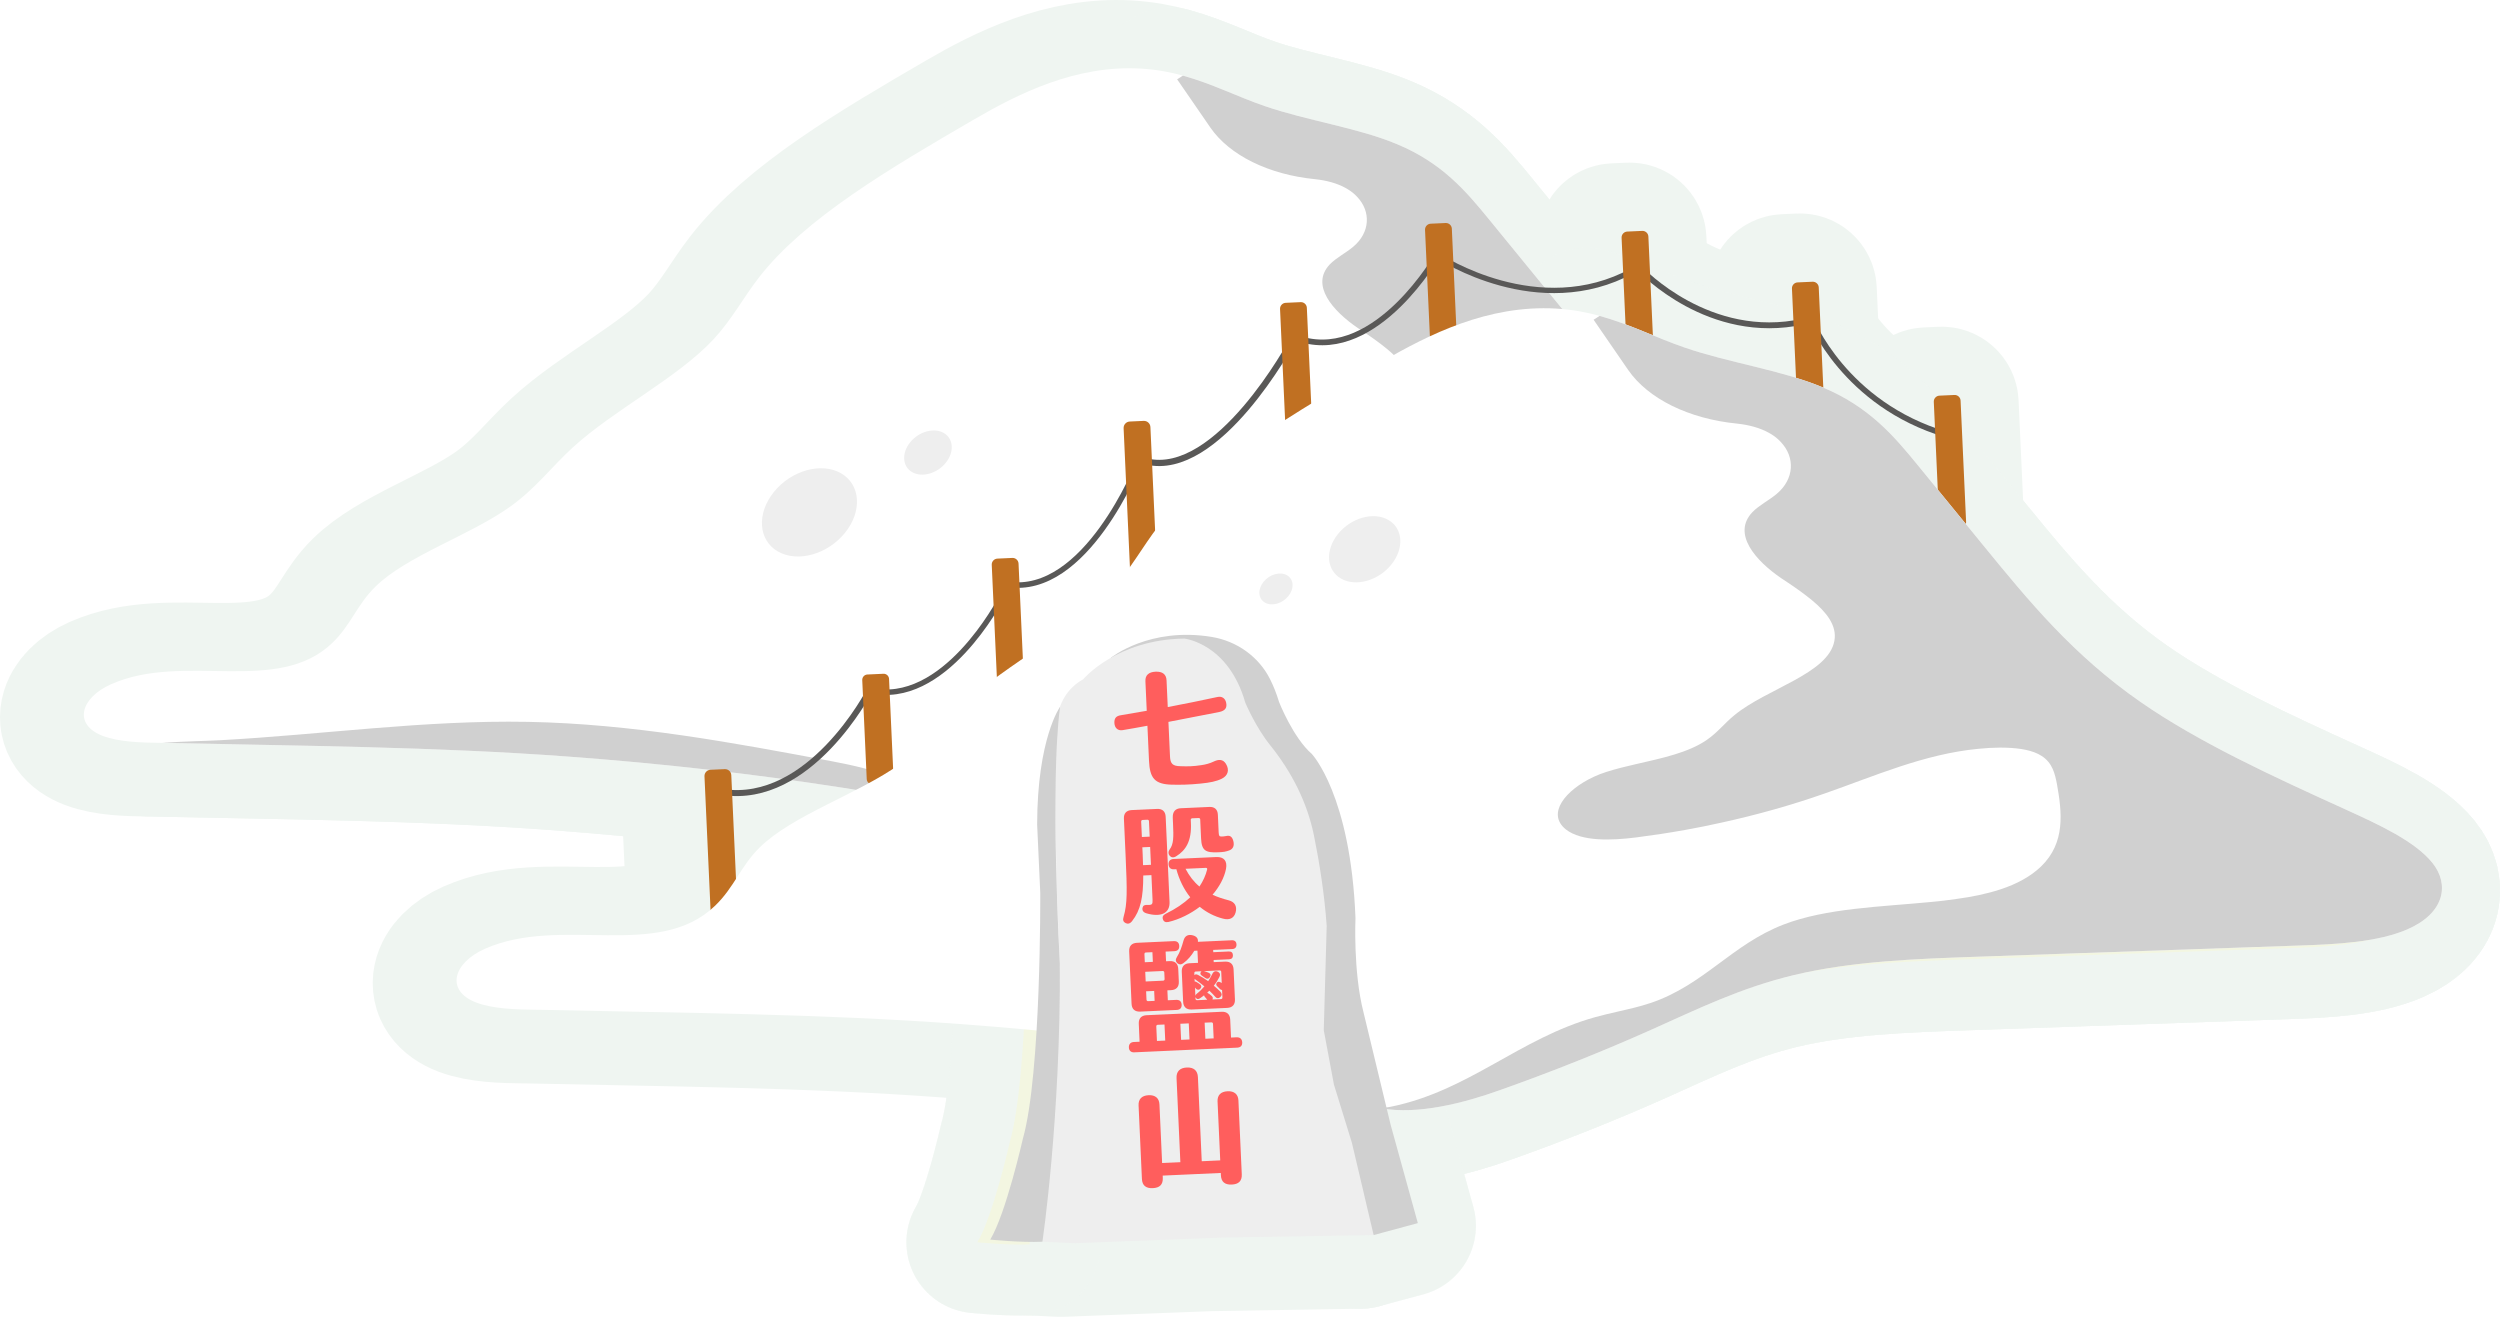 <?xml version="1.0" encoding="iso-8859-1"?>
<!-- Generator: Adobe Illustrator 16.0.0, SVG Export Plug-In . SVG Version: 6.00 Build 0)  -->
<!DOCTYPE svg PUBLIC "-//W3C//DTD SVG 1.1//EN" "http://www.w3.org/Graphics/SVG/1.1/DTD/svg11.dtd">
<svg version="1.1" id="&#x5716;&#x5C64;_1" xmlns="http://www.w3.org/2000/svg" xmlns:xlink="http://www.w3.org/1999/xlink" x="0px"
	 y="0px" width="197.846px" height="104.214px" viewBox="0 0 197.846 104.214" style="enable-background:new 0 0 197.846 104.214;"
	 xml:space="preserve">
<pattern  x="-199.141" y="-369.458" width="64.03" height="64.03" patternUnits="userSpaceOnUse" id="&#x65B0;&#x589E;&#x5716;&#x6A23;&#x8272;&#x7968;_4" viewBox="1.842 -65.872 64.03 64.03" style="overflow:visible;">
	<g>
		<polygon style="fill:none;" points="1.842,-65.872 65.872,-65.872 65.872,-1.842 1.842,-1.842 		"/>
		<g>
			<defs>
				<rect id="SVGID_1_" x="1.843" y="-65.872" width="64.03" height="64.03"/>
			</defs>
			<clipPath id="SVGID_2_">
				<use xlink:href="#SVGID_1_"  style="overflow:visible;"/>
			</clipPath>
			<g style="clip-path:url(#SVGID_2_);">
				<path style="fill:#FFFFFF;" d="M3.685-65.872c0,1.018-0.825,1.842-1.842,1.842S0-64.854,0-65.872s0.825-1.842,1.842-1.842
					S3.685-66.89,3.685-65.872z"/>
				<path style="fill:#FFFFFF;" d="M11.688-65.872c0,1.018-0.825,1.842-1.842,1.842s-1.842-0.825-1.842-1.842
					s0.825-1.842,1.842-1.842S11.688-66.89,11.688-65.872z"/>
				<path style="fill:#FFFFFF;" d="M19.692-65.872c0,1.018-0.825,1.842-1.842,1.842c-1.017,0-1.842-0.825-1.842-1.842
					s0.825-1.842,1.842-1.842C18.867-67.714,19.692-66.89,19.692-65.872z"/>
				<path style="fill:#FFFFFF;" d="M27.696-65.872c0,1.018-0.825,1.842-1.842,1.842s-1.842-0.825-1.842-1.842
					s0.825-1.842,1.842-1.842S27.696-66.89,27.696-65.872z"/>
				<path style="fill:#FFFFFF;" d="M35.7-65.872c0,1.018-0.825,1.842-1.842,1.842c-1.018,0-1.843-0.825-1.843-1.842
					s0.825-1.842,1.843-1.842C34.875-67.714,35.7-66.89,35.7-65.872z"/>
				<path style="fill:#FFFFFF;" d="M43.703-65.872c0,1.018-0.825,1.842-1.842,1.842s-1.842-0.825-1.842-1.842
					s0.825-1.842,1.842-1.842S43.703-66.89,43.703-65.872z"/>
				<path style="fill:#FFFFFF;" d="M51.707-65.872c0,1.018-0.825,1.842-1.842,1.842s-1.843-0.825-1.843-1.842
					s0.825-1.842,1.843-1.842S51.707-66.89,51.707-65.872z"/>
				<path style="fill:#FFFFFF;" d="M59.71-65.872c0,1.018-0.825,1.842-1.842,1.842s-1.842-0.825-1.842-1.842
					s0.825-1.842,1.842-1.842S59.71-66.89,59.71-65.872z"/>
				<path style="fill:#FFFFFF;" d="M67.714-65.872c0,1.018-0.825,1.842-1.842,1.842s-1.842-0.825-1.842-1.842
					s0.825-1.842,1.842-1.842S67.714-66.89,67.714-65.872z"/>
			</g>
			<g style="clip-path:url(#SVGID_2_);">
				<path style="fill:#FFFFFF;" d="M3.685-57.868c0,1.018-0.825,1.842-1.842,1.842S0-56.851,0-57.868s0.825-1.842,1.842-1.842
					S3.685-58.886,3.685-57.868z"/>
				<path style="fill:#FFFFFF;" d="M11.688-57.868c0,1.018-0.825,1.842-1.842,1.842s-1.842-0.825-1.842-1.842
					s0.825-1.842,1.842-1.842S11.688-58.886,11.688-57.868z"/>
				<path style="fill:#FFFFFF;" d="M19.692-57.868c0,1.018-0.825,1.842-1.842,1.842c-1.017,0-1.842-0.825-1.842-1.842
					s0.825-1.842,1.842-1.842C18.867-59.71,19.692-58.886,19.692-57.868z"/>
				<path style="fill:#FFFFFF;" d="M27.696-57.868c0,1.018-0.825,1.842-1.842,1.842s-1.842-0.825-1.842-1.842
					s0.825-1.842,1.842-1.842S27.696-58.886,27.696-57.868z"/>
				<path style="fill:#FFFFFF;" d="M35.7-57.868c0,1.018-0.825,1.842-1.842,1.842c-1.018,0-1.843-0.825-1.843-1.842
					s0.825-1.842,1.843-1.842C34.875-59.71,35.7-58.886,35.7-57.868z"/>
				<path style="fill:#FFFFFF;" d="M43.703-57.868c0,1.018-0.825,1.842-1.842,1.842s-1.842-0.825-1.842-1.842
					s0.825-1.842,1.842-1.842S43.703-58.886,43.703-57.868z"/>
				<path style="fill:#FFFFFF;" d="M51.707-57.868c0,1.018-0.825,1.842-1.842,1.842s-1.843-0.825-1.843-1.842
					s0.825-1.842,1.843-1.842S51.707-58.886,51.707-57.868z"/>
				<path style="fill:#FFFFFF;" d="M59.71-57.868c0,1.018-0.825,1.842-1.842,1.842s-1.842-0.825-1.842-1.842
					s0.825-1.842,1.842-1.842S59.71-58.886,59.71-57.868z"/>
				<path style="fill:#FFFFFF;" d="M67.714-57.868c0,1.018-0.825,1.842-1.842,1.842s-1.842-0.825-1.842-1.842
					s0.825-1.842,1.842-1.842S67.714-58.886,67.714-57.868z"/>
			</g>
			<g style="clip-path:url(#SVGID_2_);">
				<path style="fill:#FFFFFF;" d="M3.685-49.865c0,1.018-0.825,1.843-1.842,1.843S0-48.847,0-49.865s0.825-1.842,1.842-1.842
					S3.685-50.882,3.685-49.865z"/>
				<path style="fill:#FFFFFF;" d="M11.688-49.865c0,1.018-0.825,1.843-1.842,1.843s-1.842-0.825-1.842-1.843
					s0.825-1.842,1.842-1.842S11.688-50.882,11.688-49.865z"/>
				<path style="fill:#FFFFFF;" d="M19.692-49.865c0,1.018-0.825,1.843-1.842,1.843c-1.017,0-1.842-0.825-1.842-1.843
					s0.825-1.842,1.842-1.842C18.867-51.707,19.692-50.882,19.692-49.865z"/>
				<path style="fill:#FFFFFF;" d="M27.696-49.865c0,1.018-0.825,1.843-1.842,1.843s-1.842-0.825-1.842-1.843
					s0.825-1.842,1.842-1.842S27.696-50.882,27.696-49.865z"/>
				<path style="fill:#FFFFFF;" d="M35.7-49.865c0,1.018-0.825,1.843-1.842,1.843c-1.018,0-1.843-0.825-1.843-1.843
					s0.825-1.842,1.843-1.842C34.875-51.707,35.7-50.882,35.7-49.865z"/>
				<path style="fill:#FFFFFF;" d="M43.703-49.865c0,1.018-0.825,1.843-1.842,1.843s-1.842-0.825-1.842-1.843
					s0.825-1.842,1.842-1.842S43.703-50.882,43.703-49.865z"/>
				<path style="fill:#FFFFFF;" d="M51.707-49.865c0,1.018-0.825,1.843-1.842,1.843s-1.843-0.825-1.843-1.843
					s0.825-1.842,1.843-1.842S51.707-50.882,51.707-49.865z"/>
				<path style="fill:#FFFFFF;" d="M59.71-49.865c0,1.018-0.825,1.843-1.842,1.843s-1.842-0.825-1.842-1.843
					s0.825-1.842,1.842-1.842S59.71-50.882,59.71-49.865z"/>
				<path style="fill:#FFFFFF;" d="M67.714-49.865c0,1.018-0.825,1.843-1.842,1.843s-1.842-0.825-1.842-1.843
					s0.825-1.842,1.842-1.842S67.714-50.882,67.714-49.865z"/>
			</g>
			<g style="clip-path:url(#SVGID_2_);">
				<path style="fill:#FFFFFF;" d="M3.685-41.861c0,1.018-0.825,1.842-1.842,1.842S0-40.843,0-41.861s0.825-1.842,1.842-1.842
					S3.685-42.878,3.685-41.861z"/>
				<path style="fill:#FFFFFF;" d="M11.688-41.861c0,1.018-0.825,1.842-1.842,1.842s-1.842-0.825-1.842-1.842
					s0.825-1.842,1.842-1.842S11.688-42.878,11.688-41.861z"/>
				<path style="fill:#FFFFFF;" d="M19.692-41.861c0,1.018-0.825,1.842-1.842,1.842c-1.017,0-1.842-0.825-1.842-1.842
					s0.825-1.842,1.842-1.842C18.867-43.703,19.692-42.878,19.692-41.861z"/>
				<path style="fill:#FFFFFF;" d="M27.696-41.861c0,1.018-0.825,1.842-1.842,1.842s-1.842-0.825-1.842-1.842
					s0.825-1.842,1.842-1.842S27.696-42.878,27.696-41.861z"/>
				<path style="fill:#FFFFFF;" d="M35.7-41.861c0,1.018-0.825,1.842-1.842,1.842c-1.018,0-1.843-0.825-1.843-1.842
					s0.825-1.842,1.843-1.842C34.875-43.703,35.7-42.878,35.7-41.861z"/>
				<path style="fill:#FFFFFF;" d="M43.703-41.861c0,1.018-0.825,1.842-1.842,1.842s-1.842-0.825-1.842-1.842
					s0.825-1.842,1.842-1.842S43.703-42.878,43.703-41.861z"/>
				<path style="fill:#FFFFFF;" d="M51.707-41.861c0,1.018-0.825,1.842-1.842,1.842s-1.843-0.825-1.843-1.842
					s0.825-1.842,1.843-1.842S51.707-42.878,51.707-41.861z"/>
				<path style="fill:#FFFFFF;" d="M59.71-41.861c0,1.018-0.825,1.842-1.842,1.842s-1.842-0.825-1.842-1.842
					s0.825-1.842,1.842-1.842S59.71-42.878,59.71-41.861z"/>
				<path style="fill:#FFFFFF;" d="M67.714-41.861c0,1.018-0.825,1.842-1.842,1.842s-1.842-0.825-1.842-1.842
					s0.825-1.842,1.842-1.842S67.714-42.878,67.714-41.861z"/>
			</g>
			<g style="clip-path:url(#SVGID_2_);">
				<path style="fill:#FFFFFF;" d="M3.685-33.857c0,1.018-0.825,1.843-1.842,1.843S0-32.84,0-33.857C0-34.875,0.825-35.7,1.842-35.7
					S3.685-34.875,3.685-33.857z"/>
				<path style="fill:#FFFFFF;" d="M11.688-33.857c0,1.018-0.825,1.843-1.842,1.843s-1.842-0.825-1.842-1.843
					c0-1.017,0.825-1.842,1.842-1.842S11.688-34.875,11.688-33.857z"/>
				<path style="fill:#FFFFFF;" d="M19.692-33.857c0,1.018-0.825,1.843-1.842,1.843c-1.017,0-1.842-0.825-1.842-1.843
					c0-1.017,0.825-1.842,1.842-1.842C18.867-35.7,19.692-34.875,19.692-33.857z"/>
				<path style="fill:#FFFFFF;" d="M27.696-33.857c0,1.018-0.825,1.843-1.842,1.843s-1.842-0.825-1.842-1.843
					c0-1.017,0.825-1.842,1.842-1.842S27.696-34.875,27.696-33.857z"/>
				<path style="fill:#FFFFFF;" d="M35.7-33.857c0,1.018-0.825,1.843-1.842,1.843c-1.018,0-1.843-0.825-1.843-1.843
					c0-1.017,0.825-1.842,1.843-1.842C34.875-35.7,35.7-34.875,35.7-33.857z"/>
				<path style="fill:#FFFFFF;" d="M43.703-33.857c0,1.018-0.825,1.843-1.842,1.843s-1.842-0.825-1.842-1.843
					c0-1.017,0.825-1.842,1.842-1.842S43.703-34.875,43.703-33.857z"/>
				<path style="fill:#FFFFFF;" d="M51.707-33.857c0,1.018-0.825,1.843-1.842,1.843s-1.843-0.825-1.843-1.843
					c0-1.017,0.825-1.842,1.843-1.842S51.707-34.875,51.707-33.857z"/>
				<path style="fill:#FFFFFF;" d="M59.71-33.857c0,1.018-0.825,1.843-1.842,1.843s-1.842-0.825-1.842-1.843
					c0-1.017,0.825-1.842,1.842-1.842S59.71-34.875,59.71-33.857z"/>
				<path style="fill:#FFFFFF;" d="M67.714-33.857c0,1.018-0.825,1.843-1.842,1.843s-1.842-0.825-1.842-1.843
					c0-1.017,0.825-1.842,1.842-1.842S67.714-34.875,67.714-33.857z"/>
			</g>
			<g style="clip-path:url(#SVGID_2_);">
				<path style="fill:#FFFFFF;" d="M3.685-17.85c0,1.017-0.825,1.842-1.842,1.842S0-16.833,0-17.85c0-1.018,0.825-1.842,1.842-1.842
					S3.685-18.867,3.685-17.85z"/>
				<path style="fill:#FFFFFF;" d="M11.688-17.85c0,1.017-0.825,1.842-1.842,1.842s-1.842-0.825-1.842-1.842
					c0-1.018,0.825-1.842,1.842-1.842S11.688-18.867,11.688-17.85z"/>
				<path style="fill:#FFFFFF;" d="M19.692-17.85c0,1.017-0.825,1.842-1.842,1.842c-1.017,0-1.842-0.825-1.842-1.842
					c0-1.018,0.825-1.842,1.842-1.842C18.867-19.692,19.692-18.867,19.692-17.85z"/>
				<path style="fill:#FFFFFF;" d="M27.696-17.85c0,1.017-0.825,1.842-1.842,1.842s-1.842-0.825-1.842-1.842
					c0-1.018,0.825-1.842,1.842-1.842S27.696-18.867,27.696-17.85z"/>
				<path style="fill:#FFFFFF;" d="M35.7-17.85c0,1.017-0.825,1.842-1.842,1.842c-1.018,0-1.843-0.825-1.843-1.842
					c0-1.018,0.825-1.842,1.843-1.842C34.875-19.692,35.7-18.867,35.7-17.85z"/>
				<path style="fill:#FFFFFF;" d="M43.703-17.85c0,1.017-0.825,1.842-1.842,1.842s-1.842-0.825-1.842-1.842
					c0-1.018,0.825-1.842,1.842-1.842S43.703-18.867,43.703-17.85z"/>
				<path style="fill:#FFFFFF;" d="M51.707-17.85c0,1.017-0.825,1.842-1.842,1.842s-1.843-0.825-1.843-1.842
					c0-1.018,0.825-1.842,1.843-1.842S51.707-18.867,51.707-17.85z"/>
				<path style="fill:#FFFFFF;" d="M59.71-17.85c0,1.017-0.825,1.842-1.842,1.842s-1.842-0.825-1.842-1.842
					c0-1.018,0.825-1.842,1.842-1.842S59.71-18.867,59.71-17.85z"/>
				<path style="fill:#FFFFFF;" d="M67.714-17.85c0,1.017-0.825,1.842-1.842,1.842s-1.842-0.825-1.842-1.842
					c0-1.018,0.825-1.842,1.842-1.842S67.714-18.867,67.714-17.85z"/>
			</g>
			<g style="clip-path:url(#SVGID_2_);">
				<path style="fill:#FFFFFF;" d="M3.685-1.842C3.685-0.825,2.86,0,1.842,0S0-0.825,0-1.842s0.825-1.842,1.842-1.842
					S3.685-2.86,3.685-1.842z"/>
				<path style="fill:#FFFFFF;" d="M11.688-1.842C11.688-0.825,10.864,0,9.846,0S8.004-0.825,8.004-1.842s0.825-1.842,1.842-1.842
					S11.688-2.86,11.688-1.842z"/>
				<path style="fill:#FFFFFF;" d="M19.692-1.842C19.692-0.825,18.867,0,17.85,0c-1.017,0-1.842-0.825-1.842-1.842
					s0.825-1.842,1.842-1.842C18.867-3.685,19.692-2.86,19.692-1.842z"/>
				<path style="fill:#FFFFFF;" d="M27.696-1.842C27.696-0.825,26.871,0,25.854,0s-1.842-0.825-1.842-1.842s0.825-1.842,1.842-1.842
					S27.696-2.86,27.696-1.842z"/>
				<path style="fill:#FFFFFF;" d="M35.7-1.842C35.7-0.825,34.875,0,33.857,0c-1.018,0-1.843-0.825-1.843-1.842
					s0.825-1.842,1.843-1.842C34.875-3.685,35.7-2.86,35.7-1.842z"/>
				<path style="fill:#FFFFFF;" d="M43.703-1.842C43.703-0.825,42.878,0,41.861,0s-1.842-0.825-1.842-1.842s0.825-1.842,1.842-1.842
					S43.703-2.86,43.703-1.842z"/>
				<path style="fill:#FFFFFF;" d="M51.707-1.842C51.707-0.825,50.882,0,49.865,0s-1.843-0.825-1.843-1.842s0.825-1.842,1.843-1.842
					S51.707-2.86,51.707-1.842z"/>
				<path style="fill:#FFFFFF;" d="M59.71-1.842C59.71-0.825,58.886,0,57.868,0s-1.842-0.825-1.842-1.842s0.825-1.842,1.842-1.842
					S59.71-2.86,59.71-1.842z"/>
				<path style="fill:#FFFFFF;" d="M67.714-1.842C67.714-0.825,66.89,0,65.872,0S64.03-0.825,64.03-1.842s0.825-1.842,1.842-1.842
					S67.714-2.86,67.714-1.842z"/>
			</g>
			<g style="clip-path:url(#SVGID_2_);">
				<path style="fill:#FFFFFF;" d="M3.685-9.846c0,1.018-0.825,1.842-1.842,1.842S0-8.829,0-9.846s0.825-1.842,1.842-1.842
					S3.685-10.864,3.685-9.846z"/>
				<path style="fill:#FFFFFF;" d="M11.688-9.846c0,1.018-0.825,1.842-1.842,1.842S8.004-8.829,8.004-9.846s0.825-1.842,1.842-1.842
					S11.688-10.864,11.688-9.846z"/>
				<path style="fill:#FFFFFF;" d="M19.692-9.846c0,1.018-0.825,1.842-1.842,1.842c-1.017,0-1.842-0.825-1.842-1.842
					s0.825-1.842,1.842-1.842C18.867-11.688,19.692-10.864,19.692-9.846z"/>
				<path style="fill:#FFFFFF;" d="M27.696-9.846c0,1.018-0.825,1.842-1.842,1.842s-1.842-0.825-1.842-1.842
					s0.825-1.842,1.842-1.842S27.696-10.864,27.696-9.846z"/>
				<path style="fill:#FFFFFF;" d="M35.7-9.846c0,1.018-0.825,1.842-1.842,1.842c-1.018,0-1.843-0.825-1.843-1.842
					s0.825-1.842,1.843-1.842C34.875-11.688,35.7-10.864,35.7-9.846z"/>
				<path style="fill:#FFFFFF;" d="M43.703-9.846c0,1.018-0.825,1.842-1.842,1.842s-1.842-0.825-1.842-1.842
					s0.825-1.842,1.842-1.842S43.703-10.864,43.703-9.846z"/>
				<path style="fill:#FFFFFF;" d="M51.707-9.846c0,1.018-0.825,1.842-1.842,1.842s-1.843-0.825-1.843-1.842
					s0.825-1.842,1.843-1.842S51.707-10.864,51.707-9.846z"/>
				<path style="fill:#FFFFFF;" d="M59.71-9.846c0,1.018-0.825,1.842-1.842,1.842s-1.842-0.825-1.842-1.842s0.825-1.842,1.842-1.842
					S59.71-10.864,59.71-9.846z"/>
				<path style="fill:#FFFFFF;" d="M67.714-9.846c0,1.018-0.825,1.842-1.842,1.842S64.03-8.829,64.03-9.846s0.825-1.842,1.842-1.842
					S67.714-10.864,67.714-9.846z"/>
			</g>
			<g style="clip-path:url(#SVGID_2_);">
				<path style="fill:#FFFFFF;" d="M3.685-25.854c0,1.018-0.825,1.842-1.842,1.842S0-24.836,0-25.854s0.825-1.842,1.842-1.842
					S3.685-26.871,3.685-25.854z"/>
				<path style="fill:#FFFFFF;" d="M11.688-25.854c0,1.018-0.825,1.842-1.842,1.842s-1.842-0.825-1.842-1.842
					s0.825-1.842,1.842-1.842S11.688-26.871,11.688-25.854z"/>
				<path style="fill:#FFFFFF;" d="M19.692-25.854c0,1.018-0.825,1.842-1.842,1.842c-1.017,0-1.842-0.825-1.842-1.842
					s0.825-1.842,1.842-1.842C18.867-27.696,19.692-26.871,19.692-25.854z"/>
				<path style="fill:#FFFFFF;" d="M27.696-25.854c0,1.018-0.825,1.842-1.842,1.842s-1.842-0.825-1.842-1.842
					s0.825-1.842,1.842-1.842S27.696-26.871,27.696-25.854z"/>
				<path style="fill:#FFFFFF;" d="M35.7-25.854c0,1.018-0.825,1.842-1.842,1.842c-1.018,0-1.843-0.825-1.843-1.842
					s0.825-1.842,1.843-1.842C34.875-27.696,35.7-26.871,35.7-25.854z"/>
				<path style="fill:#FFFFFF;" d="M43.703-25.854c0,1.018-0.825,1.842-1.842,1.842s-1.842-0.825-1.842-1.842
					s0.825-1.842,1.842-1.842S43.703-26.871,43.703-25.854z"/>
				<path style="fill:#FFFFFF;" d="M51.707-25.854c0,1.018-0.825,1.842-1.842,1.842s-1.843-0.825-1.843-1.842
					s0.825-1.842,1.843-1.842S51.707-26.871,51.707-25.854z"/>
				<path style="fill:#FFFFFF;" d="M59.71-25.854c0,1.018-0.825,1.842-1.842,1.842s-1.842-0.825-1.842-1.842
					s0.825-1.842,1.842-1.842S59.71-26.871,59.71-25.854z"/>
				<path style="fill:#FFFFFF;" d="M67.714-25.854c0,1.018-0.825,1.842-1.842,1.842s-1.842-0.825-1.842-1.842
					s0.825-1.842,1.842-1.842S67.714-26.871,67.714-25.854z"/>
			</g>
		</g>
	</g>
</pattern>
<g>
	<g>
		<g>
			<g>
				<g>
					
						<path style="fill:#FFF9B0;stroke:#EFF5F1;stroke-width:11.229;stroke-linecap:round;stroke-linejoin:round;stroke-miterlimit:10;" d="
						M154.062,52.881c-2.257,0.983-5.4,1.135-8.299,1.234l-24.292,0.844c-4.76,0.163-9.66,0.343-14.074,1.397
						c-4.071,0.97-7.393,2.612-10.787,4.128c-3.702,1.659-7.594,3.212-11.636,4.646c-2.687,0.961-6.24,1.879-8.994,1.363
						c-0.357-0.059-0.691-0.148-1.019-0.262c-1.081-0.384-1.711-0.985-2.445-1.534c-0.239-0.182-0.486-0.353-0.766-0.516
						c-1.533-0.881-3.877-1.287-6.137-1.639c-7.061-1.095-14.323-1.918-21.705-2.458c-10.502-0.778-21.231-0.846-31.919-1.082
						c-0.066-0.002-0.124,0-0.189-0.002l-0.033,0.002c-1.65-0.016-3.377-0.071-4.644-0.548C4.73,57.544,5.36,55.433,7.77,54.362
						c5.813-2.571,13.173,0.913,17.519-3.279c1.462-1.407,1.941-3.005,3.379-4.421c2.486-2.463,7.51-4.08,10.689-6.355
						c2.029-1.449,3.248-3.122,4.942-4.674c3.254-2.983,8.263-5.48,11.134-8.554c1.479-1.59,2.35-3.284,3.612-4.912
						c3.631-4.679,10.379-8.638,16.992-12.485c3.544-2.062,8.067-4.334,13.236-4.041c1.231,0.073,2.347,0.284,3.383,0.573
						c2.28,0.634,4.239,1.649,6.426,2.399c3.293,1.133,7.318,1.715,10.396,2.984c3.623,1.496,5.545,3.772,7.336,5.972l5.078,6.216
						c3.354,4.1,6.742,8.234,11.869,11.794c4.412,3.067,9.998,5.636,15.572,8.165c2.603,1.186,5.284,2.412,6.621,4.061
						C157.29,49.453,156.9,51.647,154.062,52.881z"/>
					
						<path style="fill:#FFF9B0;stroke:#EFF5F1;stroke-width:11.229;stroke-linecap:round;stroke-linejoin:round;stroke-miterlimit:10;" d="
						M72.447,64.284c0.031,0.138,0.054,0.275,0.068,0.414c-0.239-0.182-0.486-0.353-0.766-0.516
						c-1.533-0.881-3.877-1.287-6.137-1.639c-7.061-1.095-14.323-1.918-21.705-2.458c-10.502-0.778-21.231-0.846-31.919-1.082
						c-0.066-0.002-0.124,0-0.189-0.002c1.825-0.126,3.539-0.15,4.584-0.208c8.129-0.444,16.209-1.607,24.364-1.454
						c8.247,0.154,16.2,1.641,24.053,3.115C68.095,61.074,71.935,62.07,72.447,64.284z"/>
					
						<path style="fill:#FFF9B0;stroke:#EFF5F1;stroke-width:11.229;stroke-linecap:round;stroke-linejoin:round;stroke-miterlimit:10;" d="
						M154.062,52.881c-2.258,0.979-5.395,1.14-8.299,1.234l-24.292,0.844c-4.76,0.163-9.658,0.342-14.074,1.397
						c-4.069,0.972-7.397,2.612-10.787,4.128c-3.711,1.659-7.599,3.214-11.636,4.646c-2.69,0.963-6.236,1.881-8.994,1.363
						c0.232-0.033,0.477-0.067,0.697-0.107c5.986-1.211,9.812-5.221,15.604-6.83c0.554-0.154,1.132-0.286,1.71-0.419
						c0.821-0.188,1.643-0.369,2.413-0.632c0.035-0.009,0.059-0.018,0.093-0.026c4.051-1.38,6.178-4.457,10.105-5.968
						c3.238-1.244,7.382-1.342,11.175-1.711c0.675-0.061,1.337-0.136,1.976-0.233c1.196-0.16,2.319-0.393,3.332-0.726
						c0.622-0.203,1.207-0.449,1.742-0.753c0.501-0.28,0.954-0.604,1.357-0.992c1.88-1.812,1.587-4.15,1.211-6.268
						c-0.152-0.772-0.331-1.611-1.173-2.148c-0.675-0.438-1.677-0.586-2.657-0.621c-0.164-0.005-0.328-0.007-0.479-0.008
						c-0.561,0.003-1.108,0.035-1.655,0.09c-4.143,0.393-7.933,2.086-11.729,3.408c-2.529,0.887-5.16,1.627-7.879,2.22
						c-0.892,0.199-1.806,0.385-2.722,0.547c-1.229,0.223-2.471,0.407-3.725,0.57c-1.883,0.237-4.146,0.324-5.345-0.604
						c-1.515-1.21-0.02-3.011,2.097-3.999c0.321-0.151,0.654-0.279,0.988-0.386c0.726-0.229,1.488-0.416,2.263-0.595h0.012
						c1.954-0.452,3.945-0.861,5.361-1.841c0.828-0.567,1.356-1.279,2.111-1.889c2.433-2.01,7.138-3.14,7.596-5.642
						c0.216-1.168-0.602-2.183-1.719-3.107c-0.569-0.467-1.205-0.923-1.837-1.34c-0.164-0.107-0.313-0.205-0.47-0.311
						c-1.978-1.348-3.776-3.393-2.215-5.037c0.502-0.522,1.268-0.905,1.842-1.385c1.362-1.137,1.427-2.805,0.31-3.972
						c-0.209-0.226-0.463-0.434-0.764-0.608l-0.012-0.008c-0.036-0.028-0.072-0.042-0.108-0.063
						c-0.683-0.386-1.534-0.611-2.427-0.707c-3.686-0.362-6.782-1.894-8.295-4.088c-0.15-0.212-2.227-3.228-2.628-3.814l0.454-0.293
						c2.308,0.629,4.283,1.659,6.491,2.414c3.3,1.137,7.323,1.709,10.396,2.984c3.632,1.492,5.542,3.776,7.336,5.972
						c1.684,2.073,3.383,4.151,5.078,6.216c3.353,4.101,6.741,8.236,11.869,11.794c4.416,3.067,10,5.634,15.572,8.165
						c2.602,1.184,5.284,2.419,6.621,4.061C157.291,49.454,156.903,51.647,154.062,52.881z"/>
					
						<path style="opacity:0.44;fill:#FFF9B0;stroke:#EFF5F1;stroke-width:11.229;stroke-linecap:round;stroke-linejoin:round;stroke-miterlimit:10;" d="
						M154.062,52.881c-2.258,0.979-5.395,1.14-8.299,1.234l-24.292,0.844c-4.76,0.163-9.658,0.342-14.074,1.397
						c-4.069,0.972-7.397,2.612-10.787,4.128c-3.711,1.659-7.599,3.214-11.636,4.646c-2.69,0.963-6.236,1.881-8.994,1.363
						c0.232-0.033,0.477-0.067,0.697-0.107c5.986-1.211,9.812-5.221,15.604-6.83c0.554-0.154,1.132-0.286,1.71-0.419
						c0.821-0.188,1.643-0.369,2.413-0.632c0.035-0.009,0.059-0.018,0.093-0.026c4.051-1.38,6.178-4.457,10.105-5.968
						c3.238-1.244,7.382-1.342,11.175-1.711c0.675-0.061,1.337-0.136,1.976-0.233c1.196-0.16,2.319-0.393,3.332-0.726
						c0.622-0.203,1.207-0.449,1.742-0.753c0.501-0.28,0.954-0.604,1.357-0.992c1.88-1.812,1.587-4.15,1.211-6.268
						c-0.152-0.772-0.331-1.611-1.173-2.148c-0.675-0.438-1.677-0.586-2.657-0.621c-0.164-0.005-0.328-0.007-0.479-0.008
						c-0.561,0.003-1.108,0.035-1.655,0.09c-4.143,0.393-7.933,2.086-11.729,3.408c-2.529,0.887-5.16,1.627-7.879,2.22
						c-0.892,0.199-1.806,0.385-2.722,0.547c-1.229,0.223-2.471,0.407-3.725,0.57c-1.883,0.237-4.146,0.324-5.345-0.604
						c-1.515-1.21-0.02-3.011,2.097-3.999c0.321-0.151,0.654-0.279,0.988-0.386c0.726-0.229,1.488-0.416,2.263-0.595h0.012
						c1.954-0.452,3.945-0.861,5.361-1.841c0.828-0.567,1.356-1.279,2.111-1.889c2.433-2.01,7.138-3.14,7.596-5.642
						c0.216-1.168-0.602-2.183-1.719-3.107c-0.569-0.467-1.205-0.923-1.837-1.34c-0.164-0.107-0.313-0.205-0.47-0.311
						c-1.978-1.348-3.776-3.393-2.215-5.037c0.502-0.522,1.268-0.905,1.842-1.385c1.362-1.137,1.427-2.805,0.31-3.972
						c-0.209-0.226-0.463-0.434-0.764-0.608l-0.012-0.008c-0.036-0.028-0.072-0.042-0.108-0.063
						c-0.683-0.386-1.534-0.611-2.427-0.707c-3.686-0.362-6.782-1.894-8.295-4.088c-0.15-0.212-2.227-3.228-2.628-3.814l0.454-0.293
						c2.308,0.629,4.283,1.659,6.491,2.414c3.3,1.137,7.323,1.709,10.396,2.984c3.632,1.492,5.542,3.776,7.336,5.972
						c1.684,2.073,3.383,4.151,5.078,6.216c3.353,4.101,6.741,8.236,11.869,11.794c4.416,3.067,10,5.634,15.572,8.165
						c2.602,1.184,5.284,2.419,6.621,4.061C157.291,49.454,156.903,51.647,154.062,52.881z"/>
					
						<path style="fill:#FFF9B0;stroke:#EFF5F1;stroke-width:11.229;stroke-linecap:round;stroke-linejoin:round;stroke-miterlimit:10;" d="
						M118.339,45.418c-2.343,1.165-5.327,1.573-7.964,2.427c-0.888,0.283-1.736,0.616-2.573,0.973
						c-0.7,0.289-1.387,0.592-2.086,0.889c-0.803,0.34-1.606,0.671-2.457,0.959c-2.613,0.883-5.524,1.355-8.41,1.366
						c-2.033,0.001-4.308-0.168-5.917,0.677c-0.855,0.448-1.363,1.114-1.884,1.735c-2.251,2.66-5.393,5.013-9.143,6.839
						c-0.823,0.401-1.729,0.79-2.743,0.829c-2.624,0.111-3.804-1.923-5.119-3.354c-3.711-4.022-12.286-4.496-19.638-4.548
						L35.14,54.101c-1.181-0.007-2.12-0.365-2.693-0.884c-0.414-0.375-0.645-0.826-0.654-1.294c-0.013-0.545,0.288-1.11,0.944-1.587
						c0,0,19.882-14.546,20.23-14.834c1.353-1.098,2.586-2.243,3.604-3.47c0.887-1.063,1.607-2.185,2.292-3.32
						c0.293-0.482,0.575-0.972,0.868-1.454c1.13-1.883,2.308-3.729,4.094-5.309c0.517-0.47,1.104-0.913,1.752-1.313
						c0.147-0.104,0.307-0.203,0.466-0.293c1.719-1.009,3.789-1.73,5.617-2.654c0.628-0.315,1.208-0.652,1.776-1.011
						c0.42-0.269,0.828-0.537,1.225-0.827c2.558-1.834,4.586-4,6.843-6.017c1.156-1.044,2.486-2.103,4.532-2.354
						c1.289-0.157,2.602,0.177,3.15,0.932c1.296,1.787-3.141,3.418-3.808,5.446c-0.463,1.376,0.858,2.436,2.761,3.158
						c0.559,0.21,1.163,0.394,1.79,0.555c0.934,0.229,1.911,0.397,2.827,0.499c1.01,0.113,2.066,0.232,3.013,0.469
						c0.579,0.147,1.113,0.343,1.581,0.609c0.324,0.189,0.604,0.426,0.791,0.69c0.536,0.725,0.507,1.634-0.438,2.169
						c-3.425-0.269-7.186-0.499-10.009,1.158c-1.524,0.894-2.138,2.329-1.244,3.477c0.882,1.141,2.783,1.334,4.54,1.428
						c1.148,0.062,2.307,0.1,3.464,0.107c0.655,0.016,1.321,0.016,1.986,0.001c1.624-0.014,3.245-0.079,4.864-0.19
						c1.258-0.088,2.531,0.164,3.308,0.787c1.2,0.96,0.49,2.059-0.776,2.979c-0.282,0.21-0.611,0.414-0.942,0.604
						c-0.41,0.23-0.833,0.438-1.245,0.624c-1.271,0.571-4.066,1.554-7.2,2.771c-0.77,0.3-1.573,0.609-2.365,0.94
						c-6.504,2.655-13.265,6.11-10.809,8.979c4.319,5.07,24.193,0.135,29.486-2.179c2.934-1.284,5.873-2.931,9.353-2.99
						C122.056,41.852,120.681,44.245,118.339,45.418z"/>
					
						<path style="fill:#FFF9B0;stroke:#EFF5F1;stroke-width:11.229;stroke-linecap:round;stroke-linejoin:round;stroke-miterlimit:10;" d="
						M23.552,56.254c-0.161,0.045-0.323,0.083-0.485,0.112c-0.729,0.17-1.495,0.266-2.264,0.315
						c-2.376,0.184-4.883,0.048-7.023,0.766c-0.575,0.192-1.137,0.444-1.764,0.519c-0.64,0.074-1.396-0.125-1.497-0.537
						l-1.491-0.416c1.249-1.563,4.449-1.859,7.133-1.951c1.248-0.042,8.272-0.27,8.785-0.285
						C25.461,55.32,24.487,55.993,23.552,56.254z"/>
				</g>
			</g>
			<g>
				
					<path style="fill:#FFF9B0;stroke:#EFF5F1;stroke-width:11.229;stroke-linecap:round;stroke-linejoin:round;stroke-miterlimit:10;" d="
					M60.546,43.859c1.557,0.89,3.934,0.224,5.311-1.487c1.376-1.711,1.23-3.819-0.326-4.709s-3.934-0.224-5.31,1.487
					C58.844,40.861,58.99,42.969,60.546,43.859z"/>
				
					<path style="opacity:0.74;fill:#FFF9B0;stroke:#EFF5F1;stroke-width:11.229;stroke-linecap:round;stroke-linejoin:round;stroke-miterlimit:10;" d="
					M60.546,43.859c1.557,0.89,3.934,0.224,5.311-1.487c1.376-1.711,1.23-3.819-0.326-4.709s-3.934-0.224-5.31,1.487
					C58.844,40.861,58.99,42.969,60.546,43.859z"/>
			</g>
			<g>
				
					<path style="fill:#FFF9B0;stroke:#EFF5F1;stroke-width:11.229;stroke-linecap:round;stroke-linejoin:round;stroke-miterlimit:10;" d="
					M71.168,37.578c0.779,0.445,1.97,0.112,2.659-0.744c0.689-0.857,0.616-1.913-0.163-2.358c-0.779-0.446-1.971-0.112-2.659,0.744
					C70.315,36.077,70.389,37.132,71.168,37.578z"/>
				
					<path style="opacity:0.74;fill:#FFF9B0;stroke:#EFF5F1;stroke-width:11.229;stroke-linecap:round;stroke-linejoin:round;stroke-miterlimit:10;" d="
					M71.168,37.578c0.779,0.445,1.97,0.112,2.659-0.744c0.689-0.857,0.616-1.913-0.163-2.358c-0.779-0.446-1.971-0.112-2.659,0.744
					C70.315,36.077,70.389,37.132,71.168,37.578z"/>
			</g>
		</g>
		
			<path style="fill:#FFF9B0;stroke:#EFF5F1;stroke-width:11.229;stroke-linecap:round;stroke-linejoin:round;stroke-miterlimit:10;" d="
			M67.76,54.918c0,0-4.681,9.025-11.601,7.971"/>
		
			<path style="fill:#FFF9B0;stroke:#EFF5F1;stroke-width:11.229;stroke-linecap:round;stroke-linejoin:round;stroke-miterlimit:10;" d="
			M78.159,47.629c0,0-4.479,8.636-10.391,7.206"/>
		
			<path style="fill:#FFF9B0;stroke:#EFF5F1;stroke-width:11.229;stroke-linecap:round;stroke-linejoin:round;stroke-miterlimit:10;" d="
			M112.763,20.36c0,0-4.777,8.436-10.773,6.719"/>
		
			<path style="fill:#FFF9B0;stroke:#EFF5F1;stroke-width:11.229;stroke-linecap:round;stroke-linejoin:round;stroke-miterlimit:10;" d="
			M101.187,27.288c0,0-5.824,10.817-11.489,9.442"/>
		
			<path style="fill:#FFF9B0;stroke:#EFF5F1;stroke-width:11.229;stroke-linecap:round;stroke-linejoin:round;stroke-miterlimit:10;" d="
			M89.056,36.931c0,0-4.156,10.502-10.347,9.521"/>
		
			<path style="fill:#FFF9B0;stroke:#EFF5F1;stroke-width:11.229;stroke-linecap:round;stroke-linejoin:round;stroke-miterlimit:10;" d="
			M69.285,62.219l-1.27,0.058c-0.233,0.011-0.434-0.172-0.444-0.406l-0.356-7.835c-0.011-0.234,0.173-0.435,0.406-0.444l1.27-0.059
			c0.234-0.01,0.435,0.173,0.445,0.406l0.355,7.836C69.702,62.008,69.52,62.208,69.285,62.219z"/>
		
			<path style="fill:#FFF9B0;stroke:#EFF5F1;stroke-width:11.229;stroke-linecap:round;stroke-linejoin:round;stroke-miterlimit:10;" d="
			M79.574,54.903l-1.184,0.054c-0.258,0.012-0.479-0.189-0.49-0.447l-0.436-9.601c-0.012-0.257,0.189-0.478,0.447-0.489l1.184-0.055
			c0.258-0.012,0.478,0.19,0.49,0.448l0.436,9.6C80.033,54.67,79.832,54.891,79.574,54.903z"/>
		
			<path style="fill:#FFF9B0;stroke:#EFF5F1;stroke-width:11.229;stroke-linecap:round;stroke-linejoin:round;stroke-miterlimit:10;" d="
			M90.053,45.953l-1.103,0.05c-0.279,0.013-0.52-0.206-0.532-0.486l-0.519-11.413c-0.013-0.28,0.206-0.52,0.486-0.532l1.103-0.05
			c0.28-0.014,0.52,0.205,0.532,0.485l0.519,11.413C90.552,45.7,90.333,45.939,90.053,45.953z"/>
		
			<path style="fill:#FFF9B0;stroke:#EFF5F1;stroke-width:11.229;stroke-linecap:round;stroke-linejoin:round;stroke-miterlimit:10;" d="
			M102.391,34.661l-1.184,0.054c-0.258,0.012-0.479-0.189-0.49-0.447l-0.437-9.601c-0.012-0.258,0.19-0.479,0.448-0.489l1.183-0.055
			c0.258-0.012,0.479,0.189,0.49,0.448l0.437,9.6C102.85,34.428,102.647,34.649,102.391,34.661z"/>
		
			<path style="fill:#FFF9B0;stroke:#EFF5F1;stroke-width:11.229;stroke-linecap:round;stroke-linejoin:round;stroke-miterlimit:10;" d="
			M56.865,72.777l-1.133,0.051c-0.271,0.013-0.504-0.199-0.517-0.471l-0.486-10.709c-0.012-0.271,0.2-0.504,0.472-0.516l1.133-0.052
			c0.271-0.013,0.504,0.2,0.517,0.472l0.486,10.708C57.35,72.532,57.137,72.764,56.865,72.777z"/>
		
			<path style="fill:#FFF9B0;stroke:#EFF5F1;stroke-width:11.229;stroke-linecap:round;stroke-linejoin:round;stroke-miterlimit:10;" d="
			M112.914,20.54c0,0,7.818,5.163,15.249,1.098"/>
		
			<path style="fill:#FFF9B0;stroke:#EFF5F1;stroke-width:11.229;stroke-linecap:round;stroke-linejoin:round;stroke-miterlimit:10;" d="
			M113.864,28.398l-1.184,0.055c-0.258,0.012-0.479-0.19-0.49-0.448l-0.436-9.6c-0.012-0.258,0.189-0.479,0.447-0.49l1.183-0.054
			c0.258-0.012,0.479,0.189,0.49,0.447l0.437,9.601C114.323,28.167,114.122,28.386,113.864,28.398z"/>
		
			<path style="fill:#FFF9B0;stroke:#EFF5F1;stroke-width:11.229;stroke-linecap:round;stroke-linejoin:round;stroke-miterlimit:10;" d="
			M128.841,21.556c0,0,5.404,5.75,12.838,4.107"/>
		
			<path style="fill:#FFF9B0;stroke:#EFF5F1;stroke-width:11.229;stroke-linecap:round;stroke-linejoin:round;stroke-miterlimit:10;" d="
			M142.275,25.483c0,0,2.657,6.723,10.713,9.115"/>
		
			<path style="fill:#FFF9B0;stroke:#EFF5F1;stroke-width:11.229;stroke-linecap:round;stroke-linejoin:round;stroke-miterlimit:10;" d="
			M129.419,29.021l-1.184,0.055c-0.258,0.012-0.479-0.189-0.489-0.447l-0.437-9.601c-0.012-0.258,0.189-0.479,0.447-0.49
			l1.184-0.054c0.258-0.012,0.479,0.189,0.49,0.447l0.436,9.601C129.878,28.79,129.677,29.009,129.419,29.021z"/>
		
			<path style="fill:#FFF9B0;stroke:#EFF5F1;stroke-width:11.229;stroke-linecap:round;stroke-linejoin:round;stroke-miterlimit:10;" d="
			M142.9,33.045l-1.184,0.054c-0.258,0.012-0.478-0.189-0.489-0.447l-0.437-9.6c-0.012-0.258,0.189-0.479,0.447-0.49l1.184-0.054
			c0.258-0.012,0.479,0.189,0.49,0.447l0.436,9.6C143.359,32.813,143.158,33.034,142.9,33.045z"/>
		
			<path style="fill:#FFF9B0;stroke:#EFF5F1;stroke-width:11.229;stroke-linecap:round;stroke-linejoin:round;stroke-miterlimit:10;" d="
			M154.126,42.007l-1.184,0.054c-0.258,0.012-0.479-0.189-0.49-0.448l-0.436-9.6c-0.012-0.258,0.189-0.479,0.447-0.49l1.184-0.054
			c0.258-0.012,0.479,0.19,0.49,0.448l0.436,9.6C154.585,41.775,154.384,41.996,154.126,42.007z"/>
		<g>
			<g>
				
					<path style="fill:#FFF9B0;stroke:#EFF5F1;stroke-width:11.229;stroke-linecap:round;stroke-linejoin:round;stroke-miterlimit:10;" d="
					M189.494,73.76c-2.347,1.022-5.616,1.18-8.631,1.283l-25.263,0.878c-4.95,0.17-10.046,0.355-14.637,1.453
					c-4.234,1.009-7.688,2.717-11.219,4.293c-3.851,1.725-7.896,3.341-12.101,4.832c-2.794,0.999-6.49,1.954-9.354,1.418
					c-0.371-0.062-0.719-0.156-1.059-0.273c-1.125-0.398-1.779-1.024-2.543-1.596c-0.249-0.188-0.506-0.365-0.797-0.535
					c-1.594-0.917-4.032-1.339-6.382-1.704c-7.343-1.139-14.896-1.995-22.572-2.558c-10.923-0.809-22.081-0.878-33.196-1.125
					c-0.068-0.001-0.128,0.001-0.197-0.002l-0.034,0.002c-1.716-0.017-3.512-0.074-4.829-0.569
					c-2.488-0.948-1.833-3.144,0.673-4.257c6.046-2.675,13.699,0.949,18.219-3.411c1.521-1.463,2.02-3.124,3.514-4.598
					c2.586-2.562,7.81-4.243,11.116-6.609c2.11-1.507,3.378-3.247,5.141-4.86c3.385-3.104,8.593-5.7,11.579-8.896
					c1.537-1.652,2.443-3.416,3.757-5.108c3.775-4.865,10.794-8.983,17.672-12.983c3.686-2.146,8.391-4.509,13.765-4.203
					c1.282,0.075,2.441,0.295,3.519,0.596c2.371,0.659,4.408,1.716,6.683,2.495c3.425,1.178,7.612,1.783,10.812,3.104
					c3.768,1.556,5.767,3.923,7.629,6.21l5.281,6.464c3.487,4.264,7.012,8.564,12.344,12.266c4.589,3.19,10.397,5.861,16.195,8.492
					c2.707,1.232,5.495,2.508,6.885,4.223C192.853,70.194,192.446,72.476,189.494,73.76z"/>
				
					<path style="fill:#FFF9B0;stroke:#EFF5F1;stroke-width:11.229;stroke-linecap:round;stroke-linejoin:round;stroke-miterlimit:10;" d="
					M189.494,73.76c-2.348,1.019-5.609,1.186-8.631,1.283l-25.263,0.878c-4.95,0.17-10.045,0.355-14.637,1.453
					c-4.231,1.011-7.693,2.717-11.219,4.293c-3.859,1.727-7.902,3.343-12.101,4.832c-2.798,1-6.485,1.956-9.354,1.418
					c0.242-0.035,0.496-0.071,0.726-0.113c6.226-1.258,10.204-5.429,16.229-7.104c0.575-0.159,1.177-0.297,1.778-0.435
					c0.854-0.196,1.708-0.384,2.51-0.657c0.036-0.009,0.061-0.018,0.096-0.027c4.213-1.435,6.425-4.636,10.51-6.206
					c3.368-1.294,7.678-1.396,11.621-1.779c0.702-0.063,1.392-0.142,2.056-0.243c1.244-0.166,2.411-0.408,3.465-0.755
					c0.647-0.211,1.255-0.467,1.812-0.783c0.521-0.291,0.993-0.627,1.412-1.032c1.955-1.883,1.65-4.316,1.259-6.518
					c-0.158-0.803-0.344-1.676-1.22-2.234c-0.701-0.455-1.742-0.609-2.764-0.646c-0.17-0.006-0.34-0.008-0.498-0.009
					c-0.583,0.003-1.152,0.037-1.722,0.094c-4.308,0.408-8.25,2.17-12.197,3.545c-2.632,0.922-5.367,1.691-8.195,2.309
					c-0.927,0.207-1.878,0.399-2.83,0.568c-1.277,0.231-2.569,0.424-3.874,0.594c-1.957,0.246-4.311,0.337-5.558-0.629
					c-1.576-1.259-0.021-3.131,2.181-4.16c0.333-0.156,0.68-0.29,1.027-0.4c0.755-0.238,1.548-0.433,2.354-0.619h0.012
					c2.033-0.47,4.104-0.895,5.576-1.914c0.86-0.59,1.41-1.33,2.195-1.964c2.53-2.091,7.423-3.265,7.9-5.867
					c0.224-1.215-0.626-2.27-1.788-3.231c-0.593-0.485-1.254-0.96-1.91-1.393c-0.171-0.113-0.325-0.214-0.488-0.324
					c-2.058-1.402-3.928-3.528-2.305-5.238c0.522-0.543,1.318-0.941,1.916-1.44c1.417-1.183,1.483-2.916,0.322-4.131
					c-0.217-0.233-0.482-0.45-0.794-0.632l-0.013-0.008c-0.038-0.029-0.075-0.044-0.112-0.066c-0.711-0.4-1.597-0.635-2.524-0.734
					c-3.833-0.377-7.053-1.97-8.627-4.251c-0.155-0.221-2.315-3.356-2.732-3.968l0.473-0.305c2.399,0.654,4.454,1.727,6.75,2.511
					c3.432,1.183,7.616,1.777,10.812,3.104c3.776,1.551,5.764,3.926,7.629,6.21c1.751,2.155,3.52,4.317,5.281,6.464
					c3.487,4.265,7.012,8.565,12.344,12.266c4.593,3.19,10.4,5.859,16.195,8.492c2.705,1.23,5.495,2.516,6.885,4.223
					C192.853,70.195,192.45,72.477,189.494,73.76z"/>
				
					<path style="opacity:0.44;fill:#FFF9B0;stroke:#EFF5F1;stroke-width:11.229;stroke-linecap:round;stroke-linejoin:round;stroke-miterlimit:10;" d="
					M189.494,73.76c-2.348,1.019-5.609,1.186-8.631,1.283l-25.263,0.878c-4.95,0.17-10.045,0.355-14.637,1.453
					c-4.231,1.011-7.693,2.717-11.219,4.293c-3.859,1.727-7.902,3.343-12.101,4.832c-2.798,1-6.485,1.956-9.354,1.418
					c0.242-0.035,0.496-0.071,0.726-0.113c6.226-1.258,10.204-5.429,16.229-7.104c0.575-0.159,1.177-0.297,1.778-0.435
					c0.854-0.196,1.708-0.384,2.51-0.657c0.036-0.009,0.061-0.018,0.096-0.027c4.213-1.435,6.425-4.636,10.51-6.206
					c3.368-1.294,7.678-1.396,11.621-1.779c0.702-0.063,1.392-0.142,2.056-0.243c1.244-0.166,2.411-0.408,3.465-0.755
					c0.647-0.211,1.255-0.467,1.812-0.783c0.521-0.291,0.993-0.627,1.412-1.032c1.955-1.883,1.65-4.316,1.259-6.518
					c-0.158-0.803-0.344-1.676-1.22-2.234c-0.701-0.455-1.742-0.609-2.764-0.646c-0.17-0.006-0.34-0.008-0.498-0.009
					c-0.583,0.003-1.152,0.037-1.722,0.094c-4.308,0.408-8.25,2.17-12.197,3.545c-2.632,0.922-5.367,1.691-8.195,2.309
					c-0.927,0.207-1.878,0.399-2.83,0.568c-1.277,0.231-2.569,0.424-3.874,0.594c-1.957,0.246-4.311,0.337-5.558-0.629
					c-1.576-1.259-0.021-3.131,2.181-4.16c0.333-0.156,0.68-0.29,1.027-0.4c0.755-0.238,1.548-0.433,2.354-0.619h0.012
					c2.033-0.47,4.104-0.895,5.576-1.914c0.86-0.59,1.41-1.33,2.195-1.964c2.53-2.091,7.423-3.265,7.9-5.867
					c0.224-1.215-0.626-2.27-1.788-3.231c-0.593-0.485-1.254-0.96-1.91-1.393c-0.171-0.113-0.325-0.214-0.488-0.324
					c-2.058-1.402-3.928-3.528-2.305-5.238c0.522-0.543,1.318-0.941,1.916-1.44c1.417-1.183,1.483-2.916,0.322-4.131
					c-0.217-0.233-0.482-0.45-0.794-0.632l-0.013-0.008c-0.038-0.029-0.075-0.044-0.112-0.066c-0.711-0.4-1.597-0.635-2.524-0.734
					c-3.833-0.377-7.053-1.97-8.627-4.251c-0.155-0.221-2.315-3.356-2.732-3.968l0.473-0.305c2.399,0.654,4.454,1.727,6.75,2.511
					c3.432,1.183,7.616,1.777,10.812,3.104c3.776,1.551,5.764,3.926,7.629,6.21c1.751,2.155,3.52,4.317,5.281,6.464
					c3.487,4.265,7.012,8.565,12.344,12.266c4.593,3.19,10.4,5.859,16.195,8.492c2.705,1.23,5.495,2.516,6.885,4.223
					C192.853,70.195,192.45,72.477,189.494,73.76z"/>
				
					<path style="fill:#FFF9B0;stroke:#EFF5F1;stroke-width:11.229;stroke-linecap:round;stroke-linejoin:round;stroke-miterlimit:10;" d="
					M152.344,65.999c-2.437,1.212-5.54,1.637-8.282,2.524c-0.923,0.294-1.807,0.641-2.677,1.011
					c-0.728,0.301-1.442,0.616-2.17,0.925c-0.834,0.353-1.669,0.697-2.555,0.998c-2.717,0.918-5.745,1.409-8.746,1.42
					c-2.114,0.002-4.479-0.174-6.153,0.704c-0.891,0.466-1.418,1.158-1.959,1.805c-2.342,2.766-5.609,5.212-9.509,7.112
					c-0.855,0.417-1.798,0.822-2.853,0.861c-2.729,0.116-3.956-2-5.323-3.487c-3.86-4.185-12.778-4.676-20.424-4.73l-15.876-0.112
					c-1.228-0.008-2.205-0.38-2.801-0.92c-0.431-0.389-0.671-0.858-0.681-1.346c-0.014-0.566,0.3-1.154,0.982-1.65
					c0,0,20.676-15.127,21.039-15.426c1.406-1.143,2.689-2.334,3.749-3.609c0.922-1.104,1.671-2.271,2.383-3.453
					c0.306-0.502,0.599-1.011,0.903-1.512c1.176-1.958,2.4-3.879,4.258-5.521c0.537-0.488,1.147-0.949,1.822-1.365
					c0.152-0.109,0.318-0.211,0.483-0.305c1.788-1.05,3.941-1.801,5.842-2.76c0.653-0.329,1.258-0.68,1.848-1.053
					c0.438-0.279,0.862-0.559,1.273-0.86c2.66-1.907,4.77-4.159,7.117-6.257c1.202-1.085,2.586-2.187,4.713-2.448
					c1.342-0.163,2.706,0.184,3.276,0.968c1.348,1.859-3.266,3.556-3.96,5.665c-0.481,1.431,0.894,2.532,2.872,3.284
					c0.581,0.219,1.209,0.41,1.86,0.577c0.972,0.239,1.988,0.413,2.94,0.52c1.051,0.117,2.149,0.24,3.133,0.487
					c0.603,0.153,1.159,0.356,1.646,0.633c0.337,0.197,0.628,0.444,0.822,0.719c0.557,0.754,0.527,1.699-0.456,2.255
					c-3.562-0.278-7.474-0.518-10.408,1.205c-1.587,0.93-2.224,2.423-1.294,3.615c0.916,1.187,2.895,1.388,4.722,1.485
					c1.193,0.064,2.398,0.104,3.602,0.111c0.682,0.017,1.374,0.017,2.065,0.001c1.689-0.014,3.375-0.083,5.059-0.198
					c1.309-0.091,2.633,0.172,3.44,0.819c1.248,0.998,0.51,2.141-0.808,3.098c-0.294,0.218-0.637,0.431-0.98,0.627
					c-0.426,0.239-0.865,0.456-1.295,0.649c-1.321,0.595-4.229,1.616-7.488,2.882c-0.8,0.312-1.636,0.633-2.459,0.978
					c-6.765,2.762-13.795,6.355-11.241,9.339c4.493,5.272,25.161,0.14,30.666-2.267c3.051-1.334,6.107-3.047,9.727-3.109
					C156.21,62.29,154.779,64.779,152.344,65.999z"/>
			</g>
		</g>
		<g>
			
				<path style="fill:#FFF9B0;stroke:#EFF5F1;stroke-width:11.229;stroke-linecap:round;stroke-linejoin:round;stroke-miterlimit:10;" d="
				M86.896,52.266c0,0,3.045-2.472,7.998-1.645c1.972,0.329,3.711,1.563,4.602,3.353c0.258,0.517,0.503,1.114,0.707,1.797
				c0,0,1.104,2.813,2.594,4.111c0,0,3.075,3.244,3.453,12.986c0,0-0.191,4.238,0.635,7.453l2.146,8.903l2.154,7.785l-3.5,0.944
				l-7.089-4.399l-7.041-34.684L86.896,52.266z"/>
			
				<path style="opacity:0.44;fill:#FFF9B0;stroke:#EFF5F1;stroke-width:11.229;stroke-linecap:round;stroke-linejoin:round;stroke-miterlimit:10;" d="
				M86.896,52.266c0,0,3.045-2.472,7.998-1.645c1.972,0.329,3.711,1.563,4.602,3.353c0.258,0.517,0.503,1.114,0.707,1.797
				c0,0,1.104,2.813,2.594,4.111c0,0,3.075,3.244,3.453,12.986c0,0-0.191,4.238,0.635,7.453l2.146,8.903l2.154,7.785l-3.5,0.944
				l-7.089-4.399l-7.041-34.684L86.896,52.266z"/>
			
				<path style="fill:#FFF9B0;stroke:#EFF5F1;stroke-width:11.229;stroke-linecap:round;stroke-linejoin:round;stroke-miterlimit:10;" d="
				M81.563,97.753l1.287-21.313l-0.238-5.729l-0.166-8.342l0.212-5.034c0.027-1.403,0.803-2.686,2.034-3.36l0,0
				c0,0,2.633-3.156,8.008-3.227c0,0,3.487,0.361,4.828,5.072c0,0,0.8,1.914,1.971,3.369c1.689,2.1,2.931,4.515,3.466,7.156
				c0.422,2.079,0.821,4.563,1.005,7.136l-0.231,8.255l0.802,4.302l1.425,4.62l1.72,7.295l-11.963,0.197L83.944,98.6l-2.471-0.119
				L81.563,97.753z"/>
			
				<path style="fill:#FFF9B0;stroke:#EFF5F1;stroke-width:11.229;stroke-linecap:round;stroke-linejoin:round;stroke-miterlimit:10;" d="
				M82.871,56.148c0,0-1.802,2.489-1.814,9.312l0.245,5.397c0,0,0.086,14.318-1.375,19.469c0,0-1.344,5.951-2.582,7.984
				c0,0,2.363,0.246,4.129,0.171c0,0,1.452-9.813,1.377-22.04C82.851,76.441,82.057,62.245,82.871,56.148z"/>
			
				<path style="opacity:0.44;fill:#FFF9B0;stroke:#EFF5F1;stroke-width:11.229;stroke-linecap:round;stroke-linejoin:round;stroke-miterlimit:10;" d="
				M82.871,56.148c0,0-1.802,2.489-1.814,9.312l0.245,5.397c0,0,0.086,14.318-1.375,19.469c0,0-1.344,5.951-2.582,7.984
				c0,0,2.363,0.246,4.129,0.171c0,0,1.452-9.813,1.377-22.04C82.851,76.441,82.057,62.245,82.871,56.148z"/>
			<g>
				
					<path style="fill:#FFF9B0;stroke:#EFF5F1;stroke-width:11.229;stroke-linecap:round;stroke-linejoin:round;stroke-miterlimit:10;" d="
					M91.248,60.651c0.007,0.153,0.022,0.28,0.048,0.382c0.024,0.103,0.065,0.185,0.125,0.244c0.06,0.061,0.136,0.103,0.231,0.124
					c0.094,0.021,0.213,0.033,0.36,0.033c0.179-0.002,0.385-0.008,0.617-0.019s0.471-0.021,0.717-0.032
					c0.246-0.012,0.487-0.025,0.722-0.043c0.236-0.018,0.443-0.033,0.622-0.048c0.133-0.012,0.253-0.041,0.36-0.086
					s0.198-0.125,0.273-0.242c0.075-0.116,0.133-0.275,0.173-0.477c0.041-0.201,0.061-0.462,0.06-0.781
					c0.098,0.108,0.221,0.198,0.365,0.268c0.147,0.071,0.28,0.115,0.401,0.137c-0.069,0.376-0.151,0.675-0.243,0.899
					c-0.094,0.224-0.204,0.397-0.331,0.524c-0.127,0.125-0.277,0.212-0.452,0.26s-0.374,0.08-0.599,0.097
					c-0.213,0.017-0.417,0.03-0.613,0.044c-0.194,0.012-0.396,0.022-0.602,0.032c-0.206,0.009-0.418,0.019-0.637,0.028
					s-0.463,0.018-0.729,0.022c-0.312,0.009-0.563-0.004-0.755-0.035s-0.34-0.091-0.446-0.18c-0.108-0.089-0.181-0.205-0.221-0.349
					c-0.041-0.144-0.064-0.327-0.075-0.546l-0.14-3.078c-0.618,0.161-1.201,0.316-1.745,0.464c-0.546,0.148-1.016,0.278-1.41,0.39
					l-0.199-0.671c0.553-0.118,1.104-0.236,1.654-0.358s1.108-0.252,1.675-0.392l-0.078-1.713c-0.021-0.444-0.044-0.812-0.07-1.104
					c-0.027-0.291-0.058-0.522-0.092-0.693c0.135,0.021,0.281,0.03,0.441,0.03c0.158-0.002,0.295-0.011,0.407-0.029
					c0.1-0.018,0.154-0.002,0.167,0.048c0.012,0.05-0.024,0.101-0.107,0.158c-0.071,0.044-0.118,0.099-0.138,0.166
					c-0.021,0.067-0.028,0.148-0.024,0.241l0.125,2.749c0.777-0.202,1.567-0.413,2.372-0.632c0.805-0.22,1.637-0.452,2.498-0.697
					l0.161,0.682c-0.363,0.082-0.748,0.171-1.156,0.267c-0.408,0.095-0.826,0.195-1.253,0.302c-0.429,0.105-0.861,0.212-1.299,0.318
					s-0.87,0.213-1.298,0.318L91.248,60.651z"/>
				
					<path style="fill:#FFF9B0;stroke:#EFF5F1;stroke-width:11.229;stroke-linecap:round;stroke-linejoin:round;stroke-miterlimit:10;" d="
					M88.801,69.395c0.02,0.559,0.026,1.023,0.024,1.397c-0.004,0.372-0.022,0.695-0.058,0.97c-0.032,0.273-0.08,0.523-0.144,0.75
					c-0.063,0.226-0.142,0.473-0.236,0.744c-0.096-0.069-0.197-0.119-0.302-0.151c-0.104-0.031-0.235-0.037-0.394-0.017
					c0.085-0.183,0.159-0.356,0.225-0.52c0.066-0.162,0.121-0.338,0.166-0.526c0.044-0.188,0.078-0.401,0.102-0.638
					c0.022-0.238,0.035-0.523,0.04-0.86s0.002-0.73-0.009-1.183s-0.029-0.99-0.058-1.614l-0.08-1.763
					c-0.014-0.306-0.027-0.558-0.04-0.757c-0.013-0.198-0.028-0.364-0.048-0.497c0.214,0.005,0.418,0.005,0.614,0.003
					c0.195-0.003,0.443-0.011,0.742-0.024c0.152-0.007,0.29-0.013,0.413-0.019c0.123-0.005,0.237-0.013,0.344-0.021
					c0.106-0.009,0.208-0.018,0.303-0.029c0.096-0.01,0.197-0.021,0.303-0.033c0.006,0.113,0.008,0.214,0.01,0.304
					c0,0.09,0.001,0.181,0.002,0.271c0,0.089,0.003,0.187,0.008,0.293s0.011,0.236,0.018,0.389l0.277,6.104
					c0.009,0.206-0.005,0.37-0.042,0.492c-0.038,0.121-0.109,0.215-0.213,0.283c-0.103,0.068-0.243,0.115-0.422,0.139
					c-0.178,0.025-0.407,0.043-0.686,0.056c0.007-0.145-0.004-0.265-0.031-0.356c-0.027-0.093-0.087-0.199-0.18-0.321
					c0.222,0.035,0.399,0.056,0.536,0.061c0.137,0.004,0.239-0.016,0.308-0.06c0.067-0.043,0.111-0.115,0.13-0.216
					c0.02-0.101,0.024-0.236,0.017-0.409l-0.104-2.312L88.801,69.395z M90.224,66.866l-0.075-1.663l-1.535,0.07l0.075,1.663
					L90.224,66.866z M88.711,67.414l0.067,1.504l1.535-0.07l-0.067-1.504L88.711,67.414z M96.753,66.937
					c-0.036,0.082-0.06,0.185-0.071,0.309c-0.011,0.124-0.014,0.231-0.009,0.325c-0.18,0.021-0.371,0.035-0.572,0.041
					c-0.203,0.006-0.381,0.006-0.534-0.001c-0.188-0.005-0.338-0.02-0.451-0.044c-0.114-0.025-0.206-0.079-0.276-0.163
					c-0.07-0.083-0.12-0.199-0.151-0.348c-0.029-0.146-0.051-0.348-0.063-0.601l-0.073-1.412l-2.002,0.091
					c0.02,0.431,0.021,0.791,0.004,1.081c-0.018,0.29-0.063,0.544-0.141,0.761c-0.076,0.216-0.187,0.413-0.331,0.594
					c-0.146,0.18-0.333,0.378-0.563,0.594c-0.083-0.095-0.168-0.167-0.253-0.213c-0.086-0.046-0.194-0.082-0.329-0.109
					c0.211-0.176,0.386-0.33,0.522-0.463c0.137-0.134,0.246-0.271,0.325-0.414c0.081-0.144,0.138-0.306,0.173-0.487
					s0.06-0.404,0.074-0.672c0.01-0.227,0.002-0.426-0.021-0.598c-0.025-0.171-0.068-0.369-0.133-0.593
					c0.214,0.004,0.473,0.004,0.779,0c0.306-0.005,0.598-0.013,0.877-0.025s0.565-0.03,0.86-0.054s0.549-0.047,0.76-0.07
					c-0.009,0.101-0.015,0.199-0.017,0.296s-0.002,0.218,0.002,0.363c0.004,0.147,0.01,0.332,0.02,0.555
					c0.011,0.223,0.023,0.512,0.04,0.871c0.005,0.1,0.016,0.18,0.036,0.243c0.019,0.063,0.056,0.111,0.107,0.149
					c0.051,0.037,0.127,0.063,0.228,0.078c0.101,0.016,0.237,0.022,0.411,0.021c0.119,0.002,0.245-0.008,0.377-0.026
					C96.49,66.997,96.622,66.971,96.753,66.937z M93.947,71.517c-0.152,0.147-0.312,0.282-0.475,0.41
					c-0.164,0.127-0.34,0.253-0.527,0.378s-0.395,0.248-0.622,0.368c-0.228,0.121-0.481,0.242-0.761,0.368
					c-0.066-0.13-0.133-0.232-0.199-0.309c-0.067-0.077-0.173-0.16-0.316-0.246c0.577-0.173,1.066-0.369,1.467-0.591
					c0.397-0.22,0.745-0.461,1.038-0.721c-0.313-0.312-0.577-0.65-0.795-1.017c-0.216-0.365-0.402-0.771-0.563-1.217
					c-0.106,0.012-0.208,0.023-0.304,0.033c-0.096,0.012-0.197,0.027-0.303,0.045l-0.027-0.598c0.3,0.006,0.615,0.006,0.943,0.002
					c0.33-0.006,0.73-0.019,1.201-0.04c0.232-0.011,0.44-0.021,0.622-0.028c0.183-0.009,0.354-0.018,0.514-0.028
					c0.159-0.011,0.309-0.021,0.446-0.03c0.14-0.01,0.286-0.021,0.438-0.035c-0.066,0.283-0.153,0.56-0.257,0.83
					c-0.104,0.271-0.215,0.529-0.333,0.773c-0.119,0.245-0.248,0.474-0.384,0.687c-0.137,0.213-0.271,0.395-0.404,0.547
					c0.199,0.157,0.394,0.29,0.582,0.398c0.188,0.107,0.38,0.198,0.575,0.271c0.197,0.075,0.402,0.138,0.618,0.188
					s0.449,0.096,0.705,0.138c-0.122,0.112-0.208,0.225-0.26,0.336c-0.052,0.113-0.092,0.229-0.119,0.35
					c-0.526-0.161-0.993-0.347-1.402-0.555C94.639,72.017,94.272,71.781,93.947,71.517z M93.954,70.778
					c0.246-0.277,0.448-0.571,0.608-0.882c0.158-0.309,0.288-0.677,0.39-1.099l-2.241,0.102c0.144,0.392,0.31,0.733,0.496,1.024
					C93.393,70.214,93.642,70.5,93.954,70.778z"/>
				
					<path style="fill:#FFF9B0;stroke:#EFF5F1;stroke-width:11.229;stroke-linecap:round;stroke-linejoin:round;stroke-miterlimit:10;" d="
					M89.296,81.837c-0.005-0.12-0.01-0.22-0.013-0.299c-0.004-0.079-0.012-0.15-0.02-0.214c-0.01-0.062-0.02-0.12-0.029-0.174
					c-0.009-0.052-0.021-0.115-0.037-0.188c0.333,0.005,0.79,0.003,1.371-0.007c0.582-0.01,1.281-0.034,2.098-0.071
					c0.817-0.037,1.509-0.075,2.076-0.113c0.567-0.04,1.02-0.08,1.356-0.122c-0.006,0.16-0.009,0.32-0.008,0.48
					c0,0.158,0.003,0.291,0.008,0.397l0.047,1.016c0.191-0.021,0.378-0.041,0.556-0.06c0.179-0.019,0.374-0.039,0.586-0.062
					l0.028,0.617c-0.173-0.006-0.36-0.011-0.56-0.015s-0.465-0.001-0.794,0.007c-0.328,0.008-0.744,0.022-1.245,0.042
					c-0.502,0.019-1.141,0.047-1.917,0.082c-0.771,0.035-1.406,0.065-1.907,0.092c-0.502,0.025-0.912,0.049-1.234,0.07
					s-0.581,0.043-0.78,0.065c-0.198,0.021-0.384,0.044-0.556,0.065l-0.028-0.617c0.192,0.004,0.373,0.007,0.539,0.01
					c0.167,0.003,0.337,0.006,0.51,0.012L89.296,81.837z M90.623,76.757c0.298-0.014,0.521-0.029,0.672-0.046
					c0.148-0.018,0.272-0.034,0.371-0.052c-0.002,0.086-0.002,0.186-0.001,0.295c0.002,0.109,0.007,0.258,0.015,0.443l0.028,0.607
					c0.008,0.173,0.016,0.308,0.022,0.403c0.009,0.097,0.018,0.189,0.028,0.282c-0.113-0.001-0.246-0.002-0.399-0.001
					c-0.154,0-0.376,0.007-0.668,0.021l0.058,1.255c0.318-0.015,0.576-0.033,0.775-0.056s0.36-0.049,0.485-0.082l0.023,0.528
					c-0.133-0.007-0.31-0.008-0.528-0.001c-0.22,0.007-0.508,0.019-0.867,0.035c-0.306,0.014-0.556,0.026-0.751,0.039
					c-0.196,0.012-0.358,0.022-0.488,0.031c-0.129,0.01-0.232,0.021-0.307,0.035c-0.076,0.013-0.144,0.027-0.203,0.042
					c0.006-0.299-0.001-0.671-0.021-1.115l-0.144-3.167c-0.008-0.167-0.014-0.31-0.02-0.429c-0.005-0.119-0.011-0.222-0.019-0.309
					c-0.007-0.086-0.015-0.161-0.021-0.225c-0.007-0.062-0.015-0.123-0.022-0.184c0.06,0.011,0.129,0.018,0.205,0.021
					c0.075,0.003,0.178,0.003,0.304,0.001c0.127-0.002,0.289-0.007,0.489-0.012c0.199-0.006,0.447-0.016,0.746-0.029
					c0.254-0.012,0.464-0.022,0.638-0.034c0.172-0.012,0.318-0.021,0.438-0.03c0.119-0.009,0.217-0.018,0.292-0.028
					c0.076-0.01,0.146-0.023,0.213-0.04l0.023,0.529c-0.06-0.004-0.124-0.008-0.195-0.012c-0.068-0.003-0.156-0.004-0.263-0.002
					c-0.107,0.001-0.239,0.006-0.395,0.013c-0.156,0.007-0.347,0.016-0.572,0.026L90.623,76.757z M90.107,75.534l-0.937,0.043
					l0.057,1.244l0.937-0.043L90.107,75.534z M91.24,78.276l-0.05-1.105l-1.942,0.089l0.05,1.105L91.24,78.276z M89.316,78.773
					l0.058,1.255l0.906-0.042l-0.058-1.255L89.316,78.773z M89.797,81.426l0.064,1.413l1.633-0.074l-0.064-1.413L89.797,81.426z
					 M95.606,75.104c0.306-0.014,0.539-0.027,0.698-0.042c0.158-0.014,0.311-0.034,0.456-0.061l0.022,0.508
					c-0.073-0.011-0.147-0.019-0.221-0.025c-0.073-0.006-0.154-0.01-0.244-0.009s-0.191,0.002-0.305,0.004s-0.246,0.006-0.399,0.013
					l-1.095,0.05l0.021,0.449l0.966-0.044c0.199-0.009,0.396-0.021,0.592-0.037c0.196-0.015,0.354-0.033,0.472-0.051l0.02,0.418
					c-0.299-0.006-0.656,0-1.067,0.019l-0.966,0.044l0.024,0.527c0.285-0.013,0.527-0.023,0.727-0.033
					c0.2-0.009,0.372-0.02,0.517-0.033c0.146-0.014,0.274-0.028,0.383-0.043c0.11-0.015,0.217-0.031,0.323-0.05
					c-0.01,0.095-0.014,0.19-0.012,0.291c0.001,0.101,0.006,0.229,0.013,0.389l0.099,2.171c0.007,0.159,0.015,0.293,0.023,0.399
					c0.008,0.104,0.021,0.215,0.039,0.325c-0.26-0.001-0.554,0.003-0.883,0.011c-0.329,0.009-0.743,0.024-1.24,0.047
					c-0.499,0.022-0.905,0.044-1.221,0.065c-0.314,0.021-0.602,0.044-0.859,0.068c0.009-0.112,0.012-0.223,0.011-0.328
					c-0.002-0.106-0.007-0.241-0.014-0.399l-0.099-2.172c-0.007-0.152-0.015-0.279-0.022-0.382
					c-0.009-0.104-0.021-0.201-0.038-0.294c0.093,0.01,0.193,0.017,0.3,0.021c0.107,0.005,0.227,0.006,0.359,0.004
					c0.133-0.003,0.289-0.007,0.47-0.011c0.179-0.006,0.391-0.014,0.637-0.024l-0.061-1.325l-0.956,0.043
					c-0.124,0.193-0.256,0.384-0.393,0.573c-0.139,0.189-0.251,0.339-0.339,0.449c-0.091-0.082-0.179-0.146-0.264-0.193
					c-0.086-0.046-0.186-0.085-0.3-0.12c0.122-0.072,0.256-0.187,0.398-0.343s0.276-0.329,0.401-0.518
					c0.124-0.188,0.231-0.379,0.322-0.568c0.092-0.191,0.15-0.355,0.178-0.496c0.232,0.122,0.442,0.199,0.629,0.229
					c0.066,0.011,0.104,0.04,0.108,0.09c0.006,0.05-0.027,0.082-0.101,0.1c-0.025,0.008-0.049,0.016-0.068,0.022
					c-0.02,0.008-0.042,0.024-0.066,0.048c-0.025,0.025-0.06,0.063-0.1,0.115c-0.041,0.052-0.093,0.123-0.155,0.212L95.606,75.104z
					 M91.908,81.331l0.064,1.413l1.613-0.073l-0.064-1.413L91.908,81.331z M96.061,77.179l-3.207,0.146l0.123,2.698l3.207-0.146
					L96.061,77.179z M93.379,78.987c-0.02-0.112-0.044-0.224-0.075-0.336s-0.065-0.2-0.103-0.265l0.317-0.073
					c0.017,0.093,0.04,0.188,0.067,0.29c0.028,0.103,0.06,0.189,0.098,0.261L93.379,78.987z M94.517,78.327
					c0.119-0.158,0.229-0.316,0.332-0.474c0.103-0.158,0.194-0.319,0.272-0.481c0.069,0.056,0.13,0.1,0.182,0.131
					c0.051,0.031,0.124,0.063,0.219,0.1c0.041,0.012,0.062,0.042,0.063,0.092c0.003,0.05-0.022,0.083-0.074,0.099
					c-0.04,0.016-0.077,0.034-0.113,0.055c-0.035,0.022-0.08,0.059-0.134,0.111c-0.055,0.052-0.12,0.124-0.196,0.214
					c-0.075,0.09-0.173,0.207-0.293,0.353c0.158,0.126,0.321,0.261,0.488,0.407c0.166,0.145,0.34,0.301,0.52,0.465l-0.285,0.293
					c-0.182-0.185-0.35-0.35-0.502-0.491c-0.153-0.143-0.299-0.278-0.438-0.405c-0.196,0.229-0.374,0.426-0.533,0.588
					c-0.158,0.164-0.314,0.316-0.467,0.456c-0.037-0.079-0.083-0.14-0.139-0.184c-0.055-0.044-0.127-0.084-0.215-0.12
					c0.388-0.243,0.752-0.563,1.095-0.958c-0.16-0.133-0.32-0.254-0.482-0.367c-0.16-0.111-0.329-0.221-0.508-0.326l0.188-0.269
					c0.178,0.105,0.349,0.218,0.514,0.337C94.176,78.069,94.344,78.195,94.517,78.327z M95.554,81.165l-1.535,0.069l0.064,1.413
					l1.535-0.069L95.554,81.165z M94.409,77.942c-0.017-0.072-0.039-0.159-0.067-0.261c-0.027-0.103-0.057-0.183-0.085-0.24
					l0.286-0.083c0.029,0.071,0.06,0.158,0.092,0.26c0.031,0.102,0.055,0.188,0.071,0.261L94.409,77.942z M94.54,79.723
					c-0.004-0.094-0.015-0.183-0.032-0.269c-0.017-0.085-0.037-0.157-0.06-0.217l0.277-0.042c0.018,0.073,0.03,0.143,0.04,0.212
					c0.009,0.07,0.023,0.153,0.04,0.254L94.54,79.723z M95.487,78.841c-0.017-0.092-0.04-0.194-0.068-0.306
					c-0.028-0.112-0.061-0.2-0.097-0.265l0.274-0.103c0.037,0.078,0.07,0.176,0.098,0.294c0.029,0.119,0.052,0.221,0.069,0.307
					L95.487,78.841z"/>
				
					<path style="fill:#FFF9B0;stroke:#EFF5F1;stroke-width:11.229;stroke-linecap:round;stroke-linejoin:round;stroke-miterlimit:10;" d="
					M92.797,92.328l-0.281-6.194c-0.01-0.199-0.02-0.368-0.033-0.508c-0.013-0.14-0.026-0.259-0.041-0.358
					c-0.015-0.099-0.03-0.181-0.046-0.246c-0.017-0.066-0.036-0.129-0.059-0.188c0.141,0.021,0.275,0.032,0.405,0.036
					c0.131,0.005,0.278,0.006,0.444,0.006c0.073-0.004,0.114,0.016,0.123,0.059c0.009,0.044-0.016,0.086-0.075,0.129
					c-0.083,0.063-0.121,0.151-0.115,0.264l0.316,6.972l2.599-0.118l-0.189-4.163c-0.01-0.225-0.026-0.423-0.046-0.591
					c-0.021-0.17-0.053-0.329-0.093-0.48c0.088,0.009,0.164,0.018,0.231,0.023c0.066,0.008,0.127,0.012,0.18,0.013
					s0.107,0.002,0.164,0.003c0.057,0,0.121-0.001,0.194-0.005c0.113-0.005,0.176,0.007,0.187,0.037
					c0.012,0.029-0.027,0.082-0.116,0.16c-0.039,0.034-0.064,0.074-0.075,0.118c-0.012,0.044-0.016,0.112-0.012,0.205l0.235,5.168
					c0.008,0.166,0.021,0.329,0.038,0.489c0.017,0.158,0.038,0.303,0.064,0.435l-0.728,0.033c0.008-0.133,0.009-0.281,0.005-0.444
					c-0.004-0.162-0.009-0.317-0.016-0.463l-5.796,0.264l0.041,0.906l-0.667,0.03c0.003-0.067,0.005-0.133,0.006-0.194
					c0-0.063,0.001-0.139,0-0.225c-0.001-0.088-0.004-0.19-0.01-0.311c-0.005-0.119-0.012-0.266-0.02-0.438l-0.204-4.492
					c-0.009-0.179-0.022-0.372-0.041-0.581c-0.02-0.21-0.039-0.373-0.058-0.491c0.166,0.025,0.297,0.041,0.391,0.047
					c0.094,0.005,0.207,0.009,0.34,0.009c0.166-0.001,0.258,0.028,0.274,0.087c0.016,0.061-0.051,0.146-0.198,0.26
					c-0.064,0.049-0.093,0.157-0.085,0.323l0.206,4.531L92.797,92.328z"/>
			</g>
		</g>
		<g>
			
				<path style="fill:#FFF9B0;stroke:#EFF5F1;stroke-width:11.229;stroke-linecap:round;stroke-linejoin:round;stroke-miterlimit:10;" d="
				M105.108,46.001c1.168,0.668,2.951,0.168,3.983-1.115s0.923-2.863-0.245-3.531c-1.167-0.667-2.95-0.168-3.982,1.115
				S103.941,45.334,105.108,46.001z"/>
			
				<path style="opacity:0.74;fill:#FFF9B0;stroke:#EFF5F1;stroke-width:11.229;stroke-linecap:round;stroke-linejoin:round;stroke-miterlimit:10;" d="
				M105.108,46.001c1.168,0.668,2.951,0.168,3.983-1.115s0.923-2.863-0.245-3.531c-1.167-0.667-2.95-0.168-3.982,1.115
				S103.941,45.334,105.108,46.001z"/>
		</g>
		<g>
			
				<path style="fill:#FFF9B0;stroke:#EFF5F1;stroke-width:11.229;stroke-linecap:round;stroke-linejoin:round;stroke-miterlimit:10;" d="
				M99.087,47.903c0.544,0.312,1.375,0.078,1.855-0.52c0.481-0.598,0.431-1.335-0.113-1.646s-1.375-0.078-1.856,0.52
				C98.492,46.855,98.543,47.592,99.087,47.903z"/>
			
				<path style="opacity:0.74;fill:#FFF9B0;stroke:#EFF5F1;stroke-width:11.229;stroke-linecap:round;stroke-linejoin:round;stroke-miterlimit:10;" d="
				M99.087,47.903c0.544,0.312,1.375,0.078,1.855-0.52c0.481-0.598,0.431-1.335-0.113-1.646s-1.375-0.078-1.856,0.52
				C98.492,46.855,98.543,47.592,99.087,47.903z"/>
		</g>
	</g>
	<g>
		<g>
			<g>
				<g>
					<path style="fill:#FFFFFF;" d="M155.082,52.669c-2.256,0.983-5.399,1.135-8.299,1.234l-24.291,0.844
						c-4.76,0.163-9.66,0.342-14.074,1.396c-4.072,0.971-7.393,2.613-10.788,4.129c-3.702,1.658-7.593,3.213-11.635,4.646
						c-2.687,0.961-6.241,1.88-8.994,1.363c-0.357-0.059-0.692-0.149-1.019-0.263c-1.082-0.383-1.711-0.984-2.445-1.533
						c-0.239-0.182-0.486-0.353-0.766-0.516c-1.533-0.881-3.878-1.287-6.137-1.639c-7.061-1.095-14.323-1.918-21.705-2.459
						c-10.502-0.777-21.231-0.844-31.919-1.081c-0.066-0.002-0.124,0-0.19-0.002l-0.032,0.001c-1.65-0.016-3.377-0.07-4.645-0.547
						c-2.392-0.912-1.762-3.023,0.647-4.094c5.813-2.571,13.172,0.913,17.519-3.279c1.461-1.407,1.941-3.005,3.379-4.422
						c2.485-2.463,7.51-4.079,10.688-6.354c2.029-1.448,3.248-3.122,4.943-4.674c3.254-2.983,8.263-5.481,11.134-8.554
						c1.478-1.59,2.35-3.285,3.611-4.912c3.631-4.678,10.38-8.639,16.993-12.485c3.544-2.062,8.067-4.335,13.235-4.04
						c1.232,0.072,2.348,0.283,3.383,0.572c2.281,0.633,4.239,1.649,6.426,2.399c3.293,1.132,7.319,1.714,10.396,2.984
						c3.622,1.496,5.545,3.772,7.336,5.972l5.078,6.216c3.354,4.099,6.742,8.234,11.869,11.793
						c4.412,3.068,9.997,5.637,15.572,8.166c2.603,1.185,5.283,2.412,6.62,4.061C158.312,49.24,157.921,51.435,155.082,52.669z"/>
					<path style="fill:#D0D0D0;" d="M73.469,64.072c0.031,0.138,0.054,0.275,0.068,0.414c-0.239-0.182-0.486-0.353-0.766-0.516
						c-1.533-0.881-3.878-1.287-6.137-1.639c-7.061-1.095-14.323-1.918-21.705-2.459c-10.502-0.777-21.231-0.844-31.919-1.081
						c-0.066-0.002-0.124,0-0.19-0.002c1.825-0.126,3.54-0.15,4.585-0.208c8.129-0.444,16.209-1.607,24.364-1.455
						c8.247,0.154,16.199,1.641,24.053,3.116C69.116,60.863,72.956,61.857,73.469,64.072z"/>
					<path style="fill:#D0D0D0;" d="M155.082,52.669c-2.257,0.98-5.394,1.14-8.299,1.234l-24.291,0.844
						c-4.761,0.163-9.659,0.342-14.074,1.396c-4.069,0.973-7.398,2.613-10.788,4.129c-3.71,1.659-7.599,3.214-11.635,4.646
						c-2.69,0.962-6.236,1.882-8.994,1.363c0.232-0.033,0.477-0.067,0.696-0.108c5.986-1.21,9.813-5.22,15.605-6.83
						c0.554-0.153,1.132-0.285,1.71-0.418c0.821-0.188,1.643-0.369,2.413-0.632c0.035-0.009,0.058-0.018,0.093-0.026
						c4.05-1.38,6.178-4.458,10.104-5.968c3.239-1.244,7.383-1.342,11.175-1.711c0.676-0.062,1.338-0.136,1.977-0.233
						c1.196-0.16,2.318-0.393,3.332-0.727c0.621-0.202,1.206-0.448,1.742-0.752c0.501-0.28,0.954-0.604,1.356-0.992
						c1.881-1.812,1.588-4.15,1.211-6.268c-0.151-0.772-0.33-1.611-1.173-2.148c-0.674-0.438-1.676-0.586-2.657-0.621
						c-0.164-0.006-0.327-0.008-0.479-0.008c-0.561,0.002-1.108,0.035-1.654,0.09c-4.143,0.393-7.934,2.086-11.729,3.408
						c-2.53,0.887-5.161,1.627-7.88,2.219c-0.891,0.199-1.805,0.385-2.721,0.548c-1.229,0.222-2.471,0.407-3.725,0.57
						c-1.883,0.237-4.146,0.324-5.345-0.604c-1.516-1.21-0.02-3.011,2.097-4c0.32-0.15,0.653-0.279,0.988-0.385
						c0.725-0.23,1.488-0.416,2.263-0.595l0.012-0.001c1.954-0.452,3.945-0.86,5.361-1.84c0.827-0.567,1.355-1.279,2.111-1.889
						c2.433-2.01,7.137-3.14,7.596-5.643c0.216-1.167-0.602-2.182-1.719-3.107c-0.57-0.466-1.206-0.922-1.837-1.339
						c-0.164-0.108-0.313-0.205-0.47-0.312c-1.978-1.348-3.776-3.392-2.216-5.037c0.503-0.521,1.268-0.904,1.842-1.385
						c1.362-1.137,1.428-2.804,0.311-3.972c-0.209-0.225-0.464-0.433-0.764-0.608l-0.012-0.007
						c-0.037-0.028-0.072-0.042-0.108-0.063c-0.684-0.385-1.535-0.611-2.428-0.706c-3.686-0.362-6.781-1.894-8.295-4.088
						c-0.149-0.212-2.227-3.228-2.627-3.815l0.454-0.293c2.308,0.63,4.283,1.66,6.49,2.415c3.301,1.136,7.323,1.709,10.396,2.984
						c3.631,1.492,5.541,3.776,7.336,5.972c1.684,2.072,3.383,4.151,5.078,6.216c3.353,4.101,6.741,8.235,11.869,11.793
						c4.416,3.068,10,5.635,15.572,8.166c2.602,1.184,5.284,2.419,6.62,4.061C158.312,49.242,157.925,51.435,155.082,52.669z"/>
					
						<pattern  id="SVGID_3_" xlink:href="#&#x5563;&#xE87D;&#x898B;&#x8129;&#x5DE8;_4" patternTransform="matrix(0.162 -0.007 0.007 0.162 -6439.644 -6235.702)">
					</pattern>
					<path style="opacity:0.44;fill:url(#SVGID_3_);" d="M155.082,52.669c-2.257,0.98-5.394,1.14-8.299,1.234l-24.291,0.844
						c-4.761,0.163-9.659,0.342-14.074,1.396c-4.069,0.973-7.398,2.613-10.788,4.129c-3.71,1.659-7.599,3.214-11.635,4.646
						c-2.69,0.962-6.236,1.882-8.994,1.363c0.232-0.033,0.477-0.067,0.696-0.108c5.986-1.21,9.813-5.22,15.605-6.83
						c0.554-0.153,1.132-0.285,1.71-0.418c0.821-0.188,1.643-0.369,2.413-0.632c0.035-0.009,0.058-0.018,0.093-0.026
						c4.05-1.38,6.178-4.458,10.104-5.968c3.239-1.244,7.383-1.342,11.175-1.711c0.676-0.062,1.338-0.136,1.977-0.233
						c1.196-0.16,2.318-0.393,3.332-0.727c0.621-0.202,1.206-0.448,1.742-0.752c0.501-0.28,0.954-0.604,1.356-0.992
						c1.881-1.812,1.588-4.15,1.211-6.268c-0.151-0.772-0.33-1.611-1.173-2.148c-0.674-0.438-1.676-0.586-2.657-0.621
						c-0.164-0.006-0.327-0.008-0.479-0.008c-0.561,0.002-1.108,0.035-1.654,0.09c-4.143,0.393-7.934,2.086-11.729,3.408
						c-2.53,0.887-5.161,1.627-7.88,2.219c-0.891,0.199-1.805,0.385-2.721,0.548c-1.229,0.222-2.471,0.407-3.725,0.57
						c-1.883,0.237-4.146,0.324-5.345-0.604c-1.516-1.21-0.02-3.011,2.097-4c0.32-0.15,0.653-0.279,0.988-0.385
						c0.725-0.23,1.488-0.416,2.263-0.595l0.012-0.001c1.954-0.452,3.945-0.86,5.361-1.84c0.827-0.567,1.355-1.279,2.111-1.889
						c2.433-2.01,7.137-3.14,7.596-5.643c0.216-1.167-0.602-2.182-1.719-3.107c-0.57-0.466-1.206-0.922-1.837-1.339
						c-0.164-0.108-0.313-0.205-0.47-0.312c-1.978-1.348-3.776-3.392-2.216-5.037c0.503-0.521,1.268-0.904,1.842-1.385
						c1.362-1.137,1.428-2.804,0.311-3.972c-0.209-0.225-0.464-0.433-0.764-0.608l-0.012-0.007
						c-0.037-0.028-0.072-0.042-0.108-0.063c-0.684-0.385-1.535-0.611-2.428-0.706c-3.686-0.362-6.781-1.894-8.295-4.088
						c-0.149-0.212-2.227-3.228-2.627-3.815l0.454-0.293c2.308,0.63,4.283,1.66,6.49,2.415c3.301,1.136,7.323,1.709,10.396,2.984
						c3.631,1.492,5.541,3.776,7.336,5.972c1.684,2.072,3.383,4.151,5.078,6.216c3.353,4.101,6.741,8.235,11.869,11.793
						c4.416,3.068,10,5.635,15.572,8.166c2.602,1.184,5.284,2.419,6.62,4.061C158.312,49.242,157.925,51.435,155.082,52.669z"/>
					<path style="fill:#FFFFFF;" d="M119.36,45.207c-2.343,1.165-5.327,1.573-7.964,2.427c-0.888,0.282-1.737,0.616-2.574,0.972
						c-0.699,0.289-1.387,0.593-2.086,0.89c-0.803,0.339-1.605,0.671-2.457,0.959c-2.612,0.883-5.523,1.355-8.409,1.366
						c-2.033,0.001-4.308-0.168-5.917,0.677c-0.856,0.448-1.363,1.114-1.885,1.735c-2.251,2.66-5.393,5.012-9.142,6.839
						c-0.823,0.401-1.729,0.79-2.744,0.829c-2.624,0.111-3.803-1.924-5.118-3.354c-3.712-4.023-12.286-4.496-19.639-4.548
						L36.16,53.889c-1.181-0.007-2.12-0.365-2.692-0.884c-0.414-0.375-0.646-0.826-0.654-1.295c-0.014-0.544,0.288-1.11,0.944-1.586
						c0,0,19.881-14.546,20.23-14.834c1.353-1.098,2.585-2.244,3.604-3.471c0.887-1.062,1.606-2.184,2.291-3.319
						c0.294-0.482,0.575-0.972,0.869-1.454c1.13-1.883,2.308-3.729,4.094-5.309c0.517-0.471,1.104-0.913,1.752-1.313
						c0.146-0.104,0.306-0.203,0.466-0.293c1.718-1.009,3.789-1.731,5.616-2.654c0.629-0.315,1.209-0.652,1.777-1.011
						c0.42-0.27,0.828-0.537,1.225-0.828c2.557-1.834,4.585-3.999,6.842-6.016c1.156-1.044,2.487-2.104,4.532-2.354
						c1.29-0.157,2.603,0.177,3.15,0.931c1.297,1.787-3.14,3.419-3.807,5.447c-0.464,1.375,0.858,2.436,2.761,3.158
						c0.559,0.209,1.163,0.394,1.79,0.555c0.933,0.229,1.91,0.396,2.826,0.499c1.011,0.113,2.067,0.231,3.013,0.469
						c0.579,0.147,1.114,0.343,1.582,0.608c0.324,0.19,0.604,0.428,0.791,0.691c0.535,0.725,0.507,1.634-0.438,2.168
						c-3.425-0.268-7.187-0.498-10.009,1.158c-1.525,0.895-2.138,2.33-1.244,3.477c0.882,1.141,2.783,1.334,4.54,1.429
						c1.148,0.062,2.307,0.1,3.464,0.107c0.655,0.016,1.321,0.016,1.986,0.001c1.624-0.014,3.245-0.08,4.864-0.191
						c1.258-0.087,2.531,0.165,3.308,0.788c1.2,0.96,0.49,2.059-0.776,2.979c-0.282,0.21-0.612,0.414-0.942,0.603
						c-0.41,0.23-0.833,0.439-1.245,0.625c-1.271,0.572-4.066,1.554-7.201,2.771c-0.769,0.3-1.573,0.608-2.364,0.939
						c-6.504,2.656-13.266,6.111-10.81,8.98c4.32,5.07,24.194,0.135,29.487-2.179c2.934-1.284,5.873-2.931,9.353-2.99
						C123.077,41.64,121.702,44.033,119.36,45.207z"/>
					<path style="fill:#FFFFFF;" d="M24.573,56.042c-0.161,0.045-0.323,0.082-0.485,0.112c-0.729,0.17-1.495,0.265-2.265,0.315
						c-2.375,0.184-4.882,0.047-7.022,0.766c-0.576,0.191-1.137,0.444-1.765,0.519c-0.639,0.074-1.396-0.126-1.496-0.537
						L10.049,56.8c1.249-1.563,4.449-1.859,7.132-1.951c1.249-0.041,8.272-0.27,8.786-0.285
						C26.482,55.108,25.508,55.781,24.573,56.042z"/>
				</g>
			</g>
			<g>
				<path style="fill:#EEEEEE;" d="M61.567,43.646c1.557,0.891,3.934,0.225,5.31-1.486c1.377-1.711,1.23-3.819-0.325-4.709
					c-1.557-0.89-3.934-0.224-5.311,1.487C59.865,40.649,60.011,42.757,61.567,43.646z"/>
				
					<pattern  id="SVGID_4_" xlink:href="#&#x5563;&#xE87D;&#x898B;&#x8129;&#x5DE8;_4" patternTransform="matrix(0.162 -0.007 0.007 0.162 -6439.644 -6235.702)">
				</pattern>
				<path style="opacity:0.74;fill:url(#SVGID_4_);" d="M61.567,43.646c1.557,0.891,3.934,0.225,5.31-1.486
					c1.377-1.711,1.23-3.819-0.325-4.709c-1.557-0.89-3.934-0.224-5.311,1.487C59.865,40.649,60.011,42.757,61.567,43.646z"/>
			</g>
			<g>
				<path style="fill:#EEEEEE;" d="M72.188,37.366c0.779,0.446,1.971,0.112,2.66-0.744c0.689-0.857,0.616-1.913-0.164-2.358
					c-0.779-0.446-1.97-0.112-2.659,0.744C71.336,35.865,71.409,36.92,72.188,37.366z"/>
				
					<pattern  id="SVGID_5_" xlink:href="#&#x5563;&#xE87D;&#x898B;&#x8129;&#x5DE8;_4" patternTransform="matrix(0.162 -0.007 0.007 0.162 -6439.644 -6235.702)">
				</pattern>
				<path style="opacity:0.74;fill:url(#SVGID_5_);" d="M72.188,37.366c0.779,0.446,1.971,0.112,2.66-0.744
					c0.689-0.857,0.616-1.913-0.164-2.358c-0.779-0.446-1.97-0.112-2.659,0.744C71.336,35.865,71.409,36.92,72.188,37.366z"/>
			</g>
		</g>
		<path style="fill:none;stroke:#595857;stroke-width:0.475;stroke-miterlimit:10;" d="M68.781,54.707
			c0,0-4.681,9.025-11.602,7.971"/>
		<path style="fill:none;stroke:#595857;stroke-width:0.43;stroke-miterlimit:10;" d="M79.181,47.417
			c0,0-4.479,8.636-10.391,7.206"/>
		<path style="fill:none;stroke:#595857;stroke-width:0.45;stroke-miterlimit:10;" d="M113.784,20.148
			c0,0-4.777,8.436-10.773,6.719"/>
		<path style="fill:none;stroke:#595857;stroke-width:0.493;stroke-miterlimit:10;" d="M102.208,27.075
			c0,0-5.824,10.819-11.49,9.442"/>
		<path style="fill:none;stroke:#595857;stroke-width:0.437;stroke-miterlimit:10;" d="M90.077,36.718
			c0,0-4.156,10.503-10.347,9.522"/>
		<path style="fill:#C07022;" d="M70.307,62.007l-1.27,0.058c-0.234,0.011-0.435-0.173-0.445-0.406l-0.355-7.835
			c-0.011-0.234,0.172-0.435,0.406-0.445l1.27-0.058c0.234-0.011,0.435,0.173,0.445,0.406l0.355,7.835
			C70.724,61.796,70.541,61.997,70.307,62.007z"/>
		<path style="fill:#C07022;" d="M80.596,54.691l-1.184,0.054c-0.258,0.012-0.479-0.19-0.49-0.448l-0.437-9.6
			c-0.012-0.258,0.19-0.479,0.448-0.49l1.183-0.054c0.258-0.012,0.479,0.189,0.49,0.448l0.437,9.6
			C81.055,54.458,80.854,54.679,80.596,54.691z"/>
		<path style="fill:#C07022;" d="M91.074,45.74l-1.103,0.051c-0.28,0.013-0.52-0.206-0.532-0.486L88.921,33.89
			c-0.013-0.279,0.206-0.52,0.486-0.531l1.103-0.051c0.279-0.013,0.52,0.206,0.532,0.486l0.519,11.413
			C91.573,45.488,91.354,45.728,91.074,45.74z"/>
		<path style="fill:#C07022;" d="M103.411,34.449l-1.184,0.053c-0.257,0.012-0.478-0.189-0.489-0.447l-0.437-9.6
			c-0.012-0.258,0.189-0.479,0.447-0.49l1.184-0.054c0.258-0.012,0.479,0.189,0.49,0.447l0.436,9.601
			C103.87,34.216,103.669,34.437,103.411,34.449z"/>
		<path style="fill:#C07022;" d="M57.887,72.564l-1.133,0.052c-0.272,0.013-0.504-0.2-0.517-0.472l-0.486-10.708
			c-0.013-0.271,0.199-0.504,0.472-0.517l1.133-0.051c0.271-0.013,0.504,0.199,0.517,0.471l0.486,10.709
			C58.37,72.32,58.158,72.552,57.887,72.564z"/>
		<path style="fill:none;stroke:#595857;stroke-width:0.423;stroke-miterlimit:10;" d="M113.936,20.328
			c0,0,7.817,5.163,15.249,1.098"/>
		<path style="fill:#C07022;" d="M114.885,28.186l-1.183,0.054c-0.258,0.012-0.479-0.189-0.49-0.447l-0.437-9.6
			c-0.012-0.258,0.19-0.479,0.447-0.49l1.184-0.054c0.258-0.012,0.479,0.189,0.49,0.447l0.437,9.601
			C115.345,27.955,115.143,28.174,114.885,28.186z"/>
		<path style="fill:none;stroke:#595857;stroke-width:0.463;stroke-miterlimit:10;" d="M129.862,21.343
			c0,0,5.403,5.751,12.837,4.107"/>
		<path style="fill:none;stroke:#595857;stroke-width:0.45;stroke-miterlimit:10;" d="M143.297,25.271
			c0,0,2.657,6.722,10.712,9.115"/>
		<path style="fill:#C07022;" d="M130.44,28.809l-1.184,0.054c-0.258,0.012-0.479-0.189-0.49-0.447l-0.436-9.6
			c-0.012-0.258,0.189-0.479,0.447-0.49l1.184-0.054c0.258-0.012,0.478,0.189,0.489,0.447l0.437,9.601
			C130.899,28.578,130.698,28.798,130.44,28.809z"/>
		<path style="fill:#C07022;" d="M143.922,32.833l-1.184,0.054c-0.258,0.012-0.479-0.189-0.49-0.447l-0.436-9.601
			c-0.013-0.258,0.189-0.479,0.447-0.49l1.183-0.053c0.258-0.012,0.479,0.189,0.49,0.447l0.437,9.6
			C144.381,32.601,144.18,32.822,143.922,32.833z"/>
		<path style="fill:#C07022;" d="M155.147,41.794l-1.184,0.055c-0.258,0.012-0.479-0.19-0.49-0.448l-0.436-9.6
			c-0.012-0.258,0.189-0.479,0.447-0.49l1.184-0.054c0.258-0.012,0.478,0.189,0.489,0.447l0.437,9.601
			C155.606,41.563,155.405,41.783,155.147,41.794z"/>
		<g>
			<g>
				<path style="fill:#FFFFFF;" d="M190.516,73.548c-2.347,1.022-5.616,1.18-8.631,1.283l-25.263,0.878
					c-4.95,0.169-10.047,0.355-14.637,1.453c-4.235,1.009-7.688,2.717-11.22,4.293c-3.85,1.725-7.896,3.341-12.101,4.831
					c-2.793,1-6.489,1.955-9.354,1.418c-0.371-0.061-0.719-0.155-1.06-0.272c-1.124-0.399-1.778-1.024-2.542-1.596
					c-0.249-0.188-0.506-0.366-0.797-0.536c-1.595-0.916-4.032-1.338-6.382-1.704c-7.343-1.138-14.896-1.994-22.573-2.557
					c-10.922-0.81-22.08-0.878-33.195-1.124c-0.069-0.002-0.129,0-0.197-0.003l-0.034,0.002c-1.717-0.017-3.512-0.074-4.829-0.569
					c-2.488-0.948-1.833-3.145,0.672-4.258c6.047-2.674,13.699,0.949,18.219-3.41c1.521-1.464,2.021-3.125,3.515-4.598
					c2.585-2.562,7.81-4.243,11.116-6.609c2.11-1.507,3.378-3.248,5.141-4.86c3.384-3.104,8.593-5.7,11.578-8.896
					c1.538-1.653,2.444-3.416,3.757-5.108c3.776-4.865,10.795-8.983,17.673-12.984c3.685-2.145,8.39-4.508,13.765-4.202
					c1.281,0.075,2.44,0.295,3.519,0.596c2.371,0.659,4.408,1.716,6.683,2.495c3.425,1.178,7.611,1.783,10.812,3.104
					c3.768,1.557,5.767,3.924,7.629,6.211l5.281,6.465c3.487,4.263,7.012,8.563,12.344,12.265c4.588,3.19,10.397,5.861,16.195,8.492
					c2.707,1.232,5.495,2.508,6.885,4.223C193.874,69.982,193.468,72.264,190.516,73.548z"/>
				<path style="fill:#D0D0D0;" d="M190.516,73.548c-2.348,1.019-5.609,1.186-8.631,1.283l-25.263,0.878
					c-4.95,0.17-10.045,0.354-14.637,1.453c-4.232,1.011-7.694,2.717-11.22,4.293c-3.858,1.726-7.902,3.343-12.101,4.831
					c-2.798,1.001-6.485,1.957-9.354,1.418c0.242-0.034,0.496-0.07,0.725-0.112c6.226-1.259,10.205-5.429,16.229-7.103
					c0.576-0.16,1.178-0.298,1.779-0.436c0.854-0.196,1.708-0.385,2.51-0.657c0.036-0.009,0.06-0.019,0.096-0.028
					c4.213-1.434,6.425-4.635,10.51-6.205c3.368-1.295,7.677-1.396,11.621-1.779c0.702-0.063,1.392-0.143,2.055-0.243
					c1.244-0.167,2.412-0.408,3.466-0.755c0.646-0.211,1.255-0.467,1.812-0.783c0.521-0.291,0.992-0.627,1.411-1.031
					c1.956-1.884,1.651-4.317,1.26-6.519c-0.158-0.804-0.344-1.676-1.22-2.234c-0.701-0.456-1.743-0.609-2.764-0.646
					c-0.171-0.006-0.341-0.008-0.498-0.009c-0.584,0.003-1.153,0.036-1.722,0.094c-4.308,0.408-8.25,2.169-12.198,3.545
					c-2.631,0.922-5.367,1.691-8.194,2.308c-0.927,0.207-1.878,0.4-2.83,0.569c-1.277,0.231-2.569,0.424-3.874,0.593
					c-1.957,0.246-4.311,0.338-5.558-0.629c-1.576-1.258-0.021-3.131,2.181-4.159c0.333-0.156,0.68-0.29,1.027-0.4
					c0.754-0.239,1.548-0.433,2.354-0.618l0.012-0.001c2.032-0.47,4.104-0.895,5.576-1.913c0.86-0.591,1.41-1.332,2.195-1.965
					c2.53-2.091,7.422-3.265,7.899-5.867c0.225-1.215-0.626-2.27-1.787-3.232c-0.593-0.484-1.254-0.959-1.91-1.393
					c-0.171-0.112-0.326-0.213-0.489-0.324c-2.057-1.401-3.927-3.527-2.304-5.238c0.522-0.543,1.318-0.94,1.915-1.44
					c1.417-1.182,1.484-2.915,0.323-4.13c-0.218-0.234-0.482-0.45-0.794-0.633l-0.013-0.007c-0.038-0.03-0.075-0.044-0.112-0.065
					c-0.711-0.401-1.597-0.636-2.524-0.735c-3.833-0.377-7.053-1.97-8.627-4.251c-0.156-0.221-2.315-3.357-2.732-3.968l0.472-0.305
					c2.4,0.654,4.455,1.726,6.751,2.511c3.432,1.182,7.616,1.777,10.812,3.104c3.776,1.552,5.764,3.928,7.629,6.211
					c1.751,2.155,3.519,4.317,5.281,6.465c3.486,4.264,7.011,8.564,12.344,12.265c4.593,3.19,10.4,5.859,16.195,8.492
					c2.705,1.23,5.495,2.515,6.885,4.223C193.874,69.983,193.471,72.265,190.516,73.548z"/>
				
					<pattern  id="SVGID_6_" xlink:href="#&#x5563;&#xE87D;&#x898B;&#x8129;&#x5DE8;_4" patternTransform="matrix(0.162 -0.007 0.007 0.162 -6439.644 -6235.702)">
				</pattern>
				<path style="opacity:0.44;fill:url(#SVGID_6_);" d="M190.516,73.548c-2.348,1.019-5.609,1.186-8.631,1.283l-25.263,0.878
					c-4.95,0.17-10.045,0.354-14.637,1.453c-4.232,1.011-7.694,2.717-11.22,4.293c-3.858,1.726-7.902,3.343-12.101,4.831
					c-2.798,1.001-6.485,1.957-9.354,1.418c0.242-0.034,0.496-0.07,0.725-0.112c6.226-1.259,10.205-5.429,16.229-7.103
					c0.576-0.16,1.178-0.298,1.779-0.436c0.854-0.196,1.708-0.385,2.51-0.657c0.036-0.009,0.06-0.019,0.096-0.028
					c4.213-1.434,6.425-4.635,10.51-6.205c3.368-1.295,7.677-1.396,11.621-1.779c0.702-0.063,1.392-0.143,2.055-0.243
					c1.244-0.167,2.412-0.408,3.466-0.755c0.646-0.211,1.255-0.467,1.812-0.783c0.521-0.291,0.992-0.627,1.411-1.031
					c1.956-1.884,1.651-4.317,1.26-6.519c-0.158-0.804-0.344-1.676-1.22-2.234c-0.701-0.456-1.743-0.609-2.764-0.646
					c-0.171-0.006-0.341-0.008-0.498-0.009c-0.584,0.003-1.153,0.036-1.722,0.094c-4.308,0.408-8.25,2.169-12.198,3.545
					c-2.631,0.922-5.367,1.691-8.194,2.308c-0.927,0.207-1.878,0.4-2.83,0.569c-1.277,0.231-2.569,0.424-3.874,0.593
					c-1.957,0.246-4.311,0.338-5.558-0.629c-1.576-1.258-0.021-3.131,2.181-4.159c0.333-0.156,0.68-0.29,1.027-0.4
					c0.754-0.239,1.548-0.433,2.354-0.618l0.012-0.001c2.032-0.47,4.104-0.895,5.576-1.913c0.86-0.591,1.41-1.332,2.195-1.965
					c2.53-2.091,7.422-3.265,7.899-5.867c0.225-1.215-0.626-2.27-1.787-3.232c-0.593-0.484-1.254-0.959-1.91-1.393
					c-0.171-0.112-0.326-0.213-0.489-0.324c-2.057-1.401-3.927-3.527-2.304-5.238c0.522-0.543,1.318-0.94,1.915-1.44
					c1.417-1.182,1.484-2.915,0.323-4.13c-0.218-0.234-0.482-0.45-0.794-0.633l-0.013-0.007c-0.038-0.03-0.075-0.044-0.112-0.065
					c-0.711-0.401-1.597-0.636-2.524-0.735c-3.833-0.377-7.053-1.97-8.627-4.251c-0.156-0.221-2.315-3.357-2.732-3.968l0.472-0.305
					c2.4,0.654,4.455,1.726,6.751,2.511c3.432,1.182,7.616,1.777,10.812,3.104c3.776,1.552,5.764,3.928,7.629,6.211
					c1.751,2.155,3.519,4.317,5.281,6.465c3.486,4.264,7.011,8.564,12.344,12.265c4.593,3.19,10.4,5.859,16.195,8.492
					c2.705,1.23,5.495,2.515,6.885,4.223C193.874,69.983,193.471,72.265,190.516,73.548z"/>
				<path style="fill:#FFFFFF;" d="M153.364,65.787c-2.436,1.212-5.539,1.637-8.282,2.524c-0.922,0.294-1.806,0.641-2.676,1.011
					c-0.728,0.301-1.442,0.616-2.17,0.925c-0.835,0.353-1.67,0.697-2.555,0.997c-2.718,0.918-5.745,1.41-8.746,1.421
					c-2.114,0.001-4.48-0.175-6.153,0.704c-0.891,0.465-1.418,1.158-1.96,1.805c-2.341,2.766-5.608,5.212-9.508,7.112
					c-0.856,0.417-1.798,0.821-2.854,0.861c-2.729,0.116-3.955-2-5.322-3.488c-3.86-4.184-12.778-4.675-20.425-4.729l-15.875-0.113
					c-1.228-0.007-2.205-0.379-2.801-0.919c-0.431-0.39-0.671-0.858-0.681-1.346c-0.014-0.565,0.3-1.155,0.982-1.65
					c0,0,20.676-15.127,21.039-15.427c1.406-1.142,2.688-2.333,3.749-3.609c0.922-1.104,1.671-2.271,2.383-3.452
					c0.306-0.502,0.598-1.011,0.903-1.513c1.175-1.957,2.4-3.878,4.258-5.521c0.537-0.489,1.147-0.949,1.821-1.365
					c0.153-0.109,0.318-0.212,0.484-0.306c1.787-1.049,3.94-1.8,5.842-2.76c0.653-0.328,1.257-0.679,1.848-1.052
					c0.438-0.279,0.861-0.559,1.273-0.86c2.659-1.907,4.769-4.159,7.116-6.257c1.202-1.085,2.587-2.187,4.714-2.448
					c1.341-0.164,2.705,0.184,3.275,0.969c1.349,1.858-3.265,3.555-3.959,5.664c-0.481,1.43,0.893,2.532,2.871,3.284
					c0.581,0.218,1.21,0.409,1.861,0.577c0.971,0.238,1.987,0.413,2.94,0.52c1.05,0.117,2.149,0.24,3.133,0.486
					c0.603,0.154,1.158,0.357,1.646,0.634c0.337,0.197,0.627,0.444,0.822,0.718c0.557,0.754,0.526,1.699-0.457,2.256
					c-3.561-0.279-7.473-0.518-10.408,1.205c-1.586,0.93-2.223,2.422-1.294,3.615c0.917,1.186,2.895,1.387,4.722,1.485
					c1.194,0.063,2.399,0.104,3.603,0.111c0.681,0.017,1.374,0.017,2.065,0.001c1.689-0.014,3.375-0.082,5.059-0.198
					c1.309-0.091,2.633,0.171,3.44,0.819c1.248,0.998,0.51,2.141-0.808,3.098c-0.294,0.218-0.637,0.43-0.98,0.627
					c-0.426,0.239-0.866,0.456-1.295,0.648c-1.321,0.596-4.229,1.617-7.488,2.882c-0.8,0.313-1.636,0.634-2.459,0.978
					c-6.765,2.763-13.796,6.355-11.242,9.34c4.493,5.273,25.162,0.14,30.667-2.267c3.05-1.335,6.107-3.048,9.726-3.109
					C157.23,62.078,155.8,64.566,153.364,65.787z"/>
			</g>
		</g>
		<g>
			<path style="fill:#D0D0D0;" d="M87.917,52.054c0,0,3.044-2.472,7.997-1.645c1.972,0.329,3.711,1.563,4.603,3.352
				c0.258,0.518,0.503,1.115,0.707,1.798c0,0,1.104,2.813,2.594,4.111c0,0,3.075,3.243,3.453,12.985c0,0-0.192,4.238,0.634,7.454
				l2.147,8.903l2.154,7.785l-3.5,0.944l-7.089-4.399l-7.041-34.685L87.917,52.054z"/>
			
				<pattern  id="SVGID_7_" xlink:href="#&#x5563;&#xE87D;&#x898B;&#x8129;&#x5DE8;_4" patternTransform="matrix(0.162 -0.007 0.007 0.162 -6439.644 -6235.702)">
			</pattern>
			<path style="opacity:0.44;fill:url(#SVGID_7_);" d="M87.917,52.054c0,0,3.044-2.472,7.997-1.645
				c1.972,0.329,3.711,1.563,4.603,3.352c0.258,0.518,0.503,1.115,0.707,1.798c0,0,1.104,2.813,2.594,4.111
				c0,0,3.075,3.243,3.453,12.985c0,0-0.192,4.238,0.634,7.454l2.147,8.903l2.154,7.785l-3.5,0.944l-7.089-4.399l-7.041-34.685
				L87.917,52.054z"/>
			<path style="fill:#EEEEEE;" d="M82.585,97.542l1.287-21.313L83.634,70.5l-0.167-8.342l0.213-5.034
				c0.027-1.403,0.803-2.686,2.034-3.361l0,0c0,0,2.633-3.155,8.008-3.227c0,0,3.486,0.362,4.828,5.072c0,0,0.8,1.914,1.971,3.369
				c1.689,2.101,2.93,4.515,3.466,7.156c0.421,2.08,0.821,4.563,1.005,7.137l-0.232,8.256l0.803,4.301l1.425,4.619l1.72,7.296
				l-11.963,0.196l-11.778,0.449l-2.47-0.119L82.585,97.542z"/>
			<path style="fill:#D0D0D0;" d="M83.892,55.937c0,0-1.802,2.488-1.814,9.311l0.246,5.397c0,0,0.085,14.318-1.375,19.469
				c0,0-1.344,5.951-2.583,7.984c0,0,2.364,0.246,4.13,0.171c0,0,1.452-9.813,1.377-22.04
				C83.872,76.229,83.078,62.033,83.892,55.937z"/>
			
				<pattern  id="SVGID_8_" xlink:href="#&#x5563;&#xE87D;&#x898B;&#x8129;&#x5DE8;_4" patternTransform="matrix(0.162 -0.007 0.007 0.162 -6439.644 -6235.702)">
			</pattern>
			<path style="opacity:0.44;fill:url(#SVGID_8_);" d="M83.892,55.937c0,0-1.802,2.488-1.814,9.311l0.246,5.397
				c0,0,0.085,14.318-1.375,19.469c0,0-1.344,5.951-2.583,7.984c0,0,2.364,0.246,4.13,0.171c0,0,1.452-9.813,1.377-22.04
				C83.872,76.229,83.078,62.033,83.892,55.937z"/>
			<g>
				<path style="fill:#FF5E5D;" d="M97.015,60.444c0.313,0.505,0.143,0.941-0.305,1.171c-0.43,0.22-0.953,0.323-1.708,0.397
					c-0.874,0.09-1.571,0.102-2.29,0.085c-1.339-0.039-1.72-0.522-1.782-1.896l-0.125-2.766c-0.693,0.131-1.346,0.24-1.959,0.347
					c-0.396,0.068-0.639-0.189-0.655-0.568c-0.018-0.388,0.154-0.555,0.501-0.61c0.693-0.112,1.376-0.232,2.059-0.354l-0.105-2.34
					c-0.022-0.477,0.265-0.729,0.803-0.754c0.537-0.024,0.847,0.201,0.869,0.679l0.096,2.12c1.315-0.25,2.62-0.508,3.935-0.797
					c0.355-0.076,0.613,0.102,0.688,0.457c0.077,0.376-0.052,0.631-0.555,0.734c-1.434,0.283-2.768,0.544-4.015,0.78l0.124,2.728
					c0.027,0.597,0.215,0.768,0.834,0.78c0.608,0.021,0.988,0.015,1.661-0.087c0.308-0.043,0.644-0.129,0.965-0.282
					C96.411,60.093,96.778,60.057,97.015,60.444z"/>
				<path style="fill:#FF5E5D;" d="M90.721,72.277c-0.253-0.079-0.35-0.234-0.3-0.445c0.042-0.182,0.16-0.227,0.419-0.219
					c0.33,0.015,0.387-0.058,0.371-0.396l-0.089-1.961l-0.646,0.029c-0.001,1.734-0.205,2.741-0.884,3.61
					c-0.179,0.228-0.358,0.236-0.521,0.153c-0.175-0.092-0.231-0.238-0.152-0.491c0.303-1.031,0.286-2.049,0.159-4.846l-0.133-2.927
					c-0.019-0.417,0.199-0.656,0.617-0.676l2.011-0.091c0.418-0.02,0.657,0.2,0.676,0.617l0.307,6.739
					C92.597,72.301,91.832,72.605,90.721,72.277z M90.928,64.986c-0.003-0.069-0.055-0.117-0.125-0.114l-0.378,0.018
					c-0.07,0.003-0.117,0.055-0.114,0.124l0.056,1.224l0.617-0.027L90.928,64.986z M91.021,67.027l-0.617,0.027l0.027,0.597
					c0.014,0.289,0.025,0.558,0.027,0.817l0.627-0.028L91.021,67.027z M97.789,72.195c-0.128,0.483-0.5,0.641-1.005,0.504
					c-0.687-0.177-1.31-0.499-1.838-0.935c-0.732,0.554-1.591,0.99-2.479,1.2c-0.228,0.051-0.381-0.032-0.439-0.219
					c-0.059-0.197,0.016-0.329,0.239-0.439c0.771-0.375,1.419-0.813,1.927-1.295c-0.498-0.626-0.871-1.377-1.099-2.224l-0.18,0.008
					c-0.27,0.013-0.425-0.13-0.438-0.39c-0.012-0.259,0.131-0.414,0.4-0.427l3.375-0.153c0.607-0.027,0.892,0.309,0.771,0.943
					c-0.139,0.703-0.525,1.409-1.064,2.042c0.376,0.173,0.792,0.313,1.256,0.433C97.731,71.37,97.907,71.73,97.789,72.195z
					 M92.559,67.714c-0.105-0.125-0.125-0.304-0.003-0.479c0.33-0.424,0.324-0.992,0.276-2.038l-0.021-0.467
					c-0.023-0.508,0.216-0.748,0.633-0.767l2.26-0.103c0.418-0.02,0.657,0.198,0.676,0.616l0.063,1.395
					c0.013,0.268,0.055,0.326,0.195,0.329c0.109,0.006,0.259-0.012,0.388-0.037c0.266-0.062,0.469-0.002,0.575,0.383
					c0.108,0.404-0.04,0.65-0.315,0.752c-0.284,0.104-0.442,0.131-0.86,0.15c-1.016,0.046-1.331-0.12-1.376-1.105l-0.067-1.493
					c-0.004-0.069-0.056-0.117-0.126-0.113l-0.508,0.022c-0.07,0.004-0.118,0.056-0.114,0.125l0.012,0.259
					c0.064,1.424-0.41,2.153-1.157,2.616C92.855,67.911,92.684,67.858,92.559,67.714z M93.822,68.754
					c0.285,0.555,0.646,1.027,1.101,1.405c0.281-0.421,0.489-0.869,0.607-1.343c0.026-0.091-0.026-0.139-0.106-0.135L93.822,68.754z
					"/>
				<path style="fill:#FF5E5D;" d="M98.307,82.492c0.012,0.27-0.142,0.406-0.401,0.418l-8.142,0.37
					c-0.249,0.012-0.414-0.121-0.426-0.381c-0.013-0.269,0.14-0.425,0.389-0.437l0.458-0.021l-0.064-1.423
					c-0.019-0.419,0.199-0.657,0.618-0.676l5.942-0.271c0.418-0.019,0.657,0.198,0.676,0.617l0.064,1.423l0.447-0.021
					C98.128,82.081,98.294,82.223,98.307,82.492z M89.55,79.439l-0.189-4.151c-0.019-0.418,0.2-0.656,0.618-0.676l2.916-0.133
					c0.27-0.012,0.416,0.131,0.428,0.379c0.012,0.26-0.122,0.406-0.392,0.418l-0.687,0.031l0.035,0.766l0.289-0.013
					c0.418-0.02,0.657,0.2,0.676,0.617l0.046,1.006c0.019,0.418-0.199,0.657-0.617,0.677l-0.289,0.013l0.036,0.786l0.667-0.03
					c0.269-0.012,0.415,0.131,0.426,0.379c0.012,0.26-0.121,0.405-0.39,0.417l-2.896,0.132
					C89.809,80.075,89.568,79.857,89.55,79.439z M90.598,76.15l0.637-0.029l-0.035-0.766l-0.518,0.023
					c-0.069,0.003-0.116,0.056-0.113,0.125L90.598,76.15z M90.667,77.672l1.383-0.063c0.069-0.003,0.118-0.055,0.114-0.123
					l-0.023-0.528c-0.003-0.069-0.057-0.117-0.126-0.114l-1.383,0.063L90.667,77.672z M90.732,79.117
					c0.003,0.069,0.056,0.116,0.125,0.113l0.518-0.023l-0.036-0.786l-0.637,0.029L90.732,79.117z M92.157,81.077l-0.537,0.024
					c-0.069,0.003-0.117,0.055-0.113,0.124l0.052,1.154l0.656-0.029L92.157,81.077z M93.124,75.765
					c0.26-0.42,0.392-0.805,0.537-1.33c0.111-0.395,0.376-0.507,0.739-0.413c0.283,0.077,0.43,0.24,0.402,0.511l2.688-0.122
					c0.219-0.01,0.354,0.104,0.364,0.332c0.01,0.22-0.114,0.354-0.333,0.364l-1.513,0.068l0.009,0.18l1.234-0.056
					c0.198-0.009,0.313,0.094,0.321,0.293s-0.096,0.315-0.294,0.324l-1.234,0.056l0.008,0.169l0.896-0.04
					c0.419-0.02,0.657,0.199,0.676,0.616l0.108,2.37c0.019,0.417-0.198,0.657-0.617,0.677l-2.807,0.127
					c-0.419,0.02-0.657-0.2-0.676-0.617l-0.108-2.37c-0.019-0.417,0.198-0.656,0.617-0.676l0.667-0.03l-0.044-0.966l-0.249,0.012
					c-0.222,0.379-0.516,0.722-0.862,0.977c-0.164,0.128-0.324,0.135-0.47,0.012C93.039,76.109,93.011,75.94,93.124,75.765z
					 M94.078,80.989l-0.666,0.03l0.058,1.273l0.666-0.03L94.078,80.989z M95.268,76.855c0.122,0.035,0.263,0.067,0.374,0.123
					c0.152,0.063,0.208,0.181,0.115,0.334c-0.093,0.163-0.24,0.18-0.365,0.086c-0.092-0.064-0.185-0.121-0.288-0.195
					c-0.103-0.076-0.126-0.135-0.091-0.236c0.018-0.051,0.047-0.082,0.076-0.103l-0.458,0.021c-0.069,0.003-0.118,0.034-0.113,0.134
					l0.007,0.16c0.056-0.082,0.155-0.097,0.288-0.022c0.266,0.138,0.543,0.303,0.801,0.491c0.12-0.175,0.231-0.379,0.332-0.583
					c0.109-0.215,0.269-0.242,0.441-0.16c0.154,0.083,0.209,0.23,0.118,0.404c-0.119,0.244-0.268,0.48-0.447,0.698
					c0.197,0.16,0.364,0.322,0.511,0.465c0.135,0.144,0.151,0.283,0.019,0.419c-0.124,0.125-0.283,0.152-0.419-0.011
					c-0.148-0.174-0.305-0.326-0.462-0.479l-0.172,0.157c0.01,0,0.011,0.01,0.021,0.009c0.112,0.064,0.245,0.169,0.339,0.254
					c0.094,0.086,0.108,0.176,0.053,0.277l0.678-0.03c0.068-0.003,0.116-0.056,0.113-0.125l-0.027-0.598
					c-0.06,0.003-0.119-0.024-0.172-0.081c-0.074-0.087-0.157-0.153-0.22-0.22c-0.084-0.086-0.088-0.165-0.032-0.258
					c0.046-0.082,0.135-0.116,0.246-0.071c0.051,0.018,0.102,0.046,0.152,0.082l-0.04-0.886c-0.003-0.069-0.055-0.116-0.123-0.113
					L95.268,76.855z M95.313,78.06c-0.229-0.189-0.466-0.367-0.713-0.546l-0.063-0.059l0.01,0.22
					c0.04-0.001,0.091,0.006,0.131,0.034c0.103,0.056,0.216,0.131,0.298,0.196c0.114,0.095,0.13,0.213,0.016,0.339
					c-0.123,0.135-0.265,0.092-0.359-0.014l-0.063-0.077l0.03,0.656c0.007-0.06,0.045-0.121,0.121-0.175
					C94.932,78.476,95.122,78.279,95.313,78.06z M94.733,79.154l0.807-0.037c-0.085-0.105-0.158-0.183-0.211-0.249
					c-0.021-0.029-0.032-0.059-0.044-0.099c-0.116,0.096-0.223,0.17-0.339,0.246c-0.126,0.085-0.257,0.051-0.321-0.065
					c-0.011-0.02-0.022-0.05-0.023-0.07l0.008,0.16C94.612,79.109,94.664,79.157,94.733,79.154z M95.995,81.021
					c-0.004-0.069-0.056-0.116-0.125-0.113l-0.537,0.024l0.058,1.273l0.656-0.03L95.995,81.021z"/>
				<path style="fill:#FF5E5D;" d="M98.007,87.088l0.265,5.843c0.024,0.537-0.252,0.789-0.79,0.813
					c-0.537,0.024-0.838-0.201-0.862-0.738l-0.008-0.18l-4.599,0.209l0.008,0.179c0.024,0.537-0.253,0.79-0.79,0.814
					s-0.838-0.202-0.862-0.739l-0.264-5.813c-0.022-0.487,0.254-0.779,0.791-0.804s0.839,0.241,0.861,0.729l0.211,4.638l1.444-0.065
					l-0.303-6.658c-0.023-0.518,0.262-0.811,0.81-0.835c0.547-0.025,0.858,0.241,0.882,0.759l0.303,6.658l1.463-0.067l-0.212-4.668
					c-0.022-0.486,0.254-0.778,0.791-0.803C97.684,86.335,97.984,86.601,98.007,87.088z"/>
			</g>
		</g>
		<g>
			<path style="fill:#EEEEEE;" d="M106.13,45.79c1.168,0.667,2.95,0.168,3.982-1.115s0.923-2.864-0.244-3.531
				s-2.95-0.168-3.982,1.115S104.963,45.123,106.13,45.79z"/>
			
				<pattern  id="SVGID_9_" xlink:href="#&#x5563;&#xE87D;&#x898B;&#x8129;&#x5DE8;_4" patternTransform="matrix(0.162 -0.007 0.007 0.162 -6439.644 -6235.702)">
			</pattern>
			<path style="opacity:0.74;fill:url(#SVGID_9_);" d="M106.13,45.79c1.168,0.667,2.95,0.168,3.982-1.115s0.923-2.864-0.244-3.531
				s-2.95-0.168-3.982,1.115S104.963,45.123,106.13,45.79z"/>
		</g>
		<g>
			<path style="fill:#EEEEEE;" d="M100.108,47.691c0.544,0.311,1.375,0.078,1.855-0.52c0.481-0.598,0.43-1.335-0.113-1.646
				c-0.544-0.311-1.375-0.078-1.856,0.52C99.514,46.643,99.564,47.38,100.108,47.691z"/>
			
				<pattern  id="SVGID_10_" xlink:href="#&#x5563;&#xE87D;&#x898B;&#x8129;&#x5DE8;_4" patternTransform="matrix(0.162 -0.007 0.007 0.162 -6439.644 -6235.702)">
			</pattern>
			<path style="opacity:0.74;fill:url(#SVGID_10_);" d="M100.108,47.691c0.544,0.311,1.375,0.078,1.855-0.52
				c0.481-0.598,0.43-1.335-0.113-1.646c-0.544-0.311-1.375-0.078-1.856,0.52C99.514,46.643,99.564,47.38,100.108,47.691z"/>
		</g>
	</g>
</g>
</svg>
